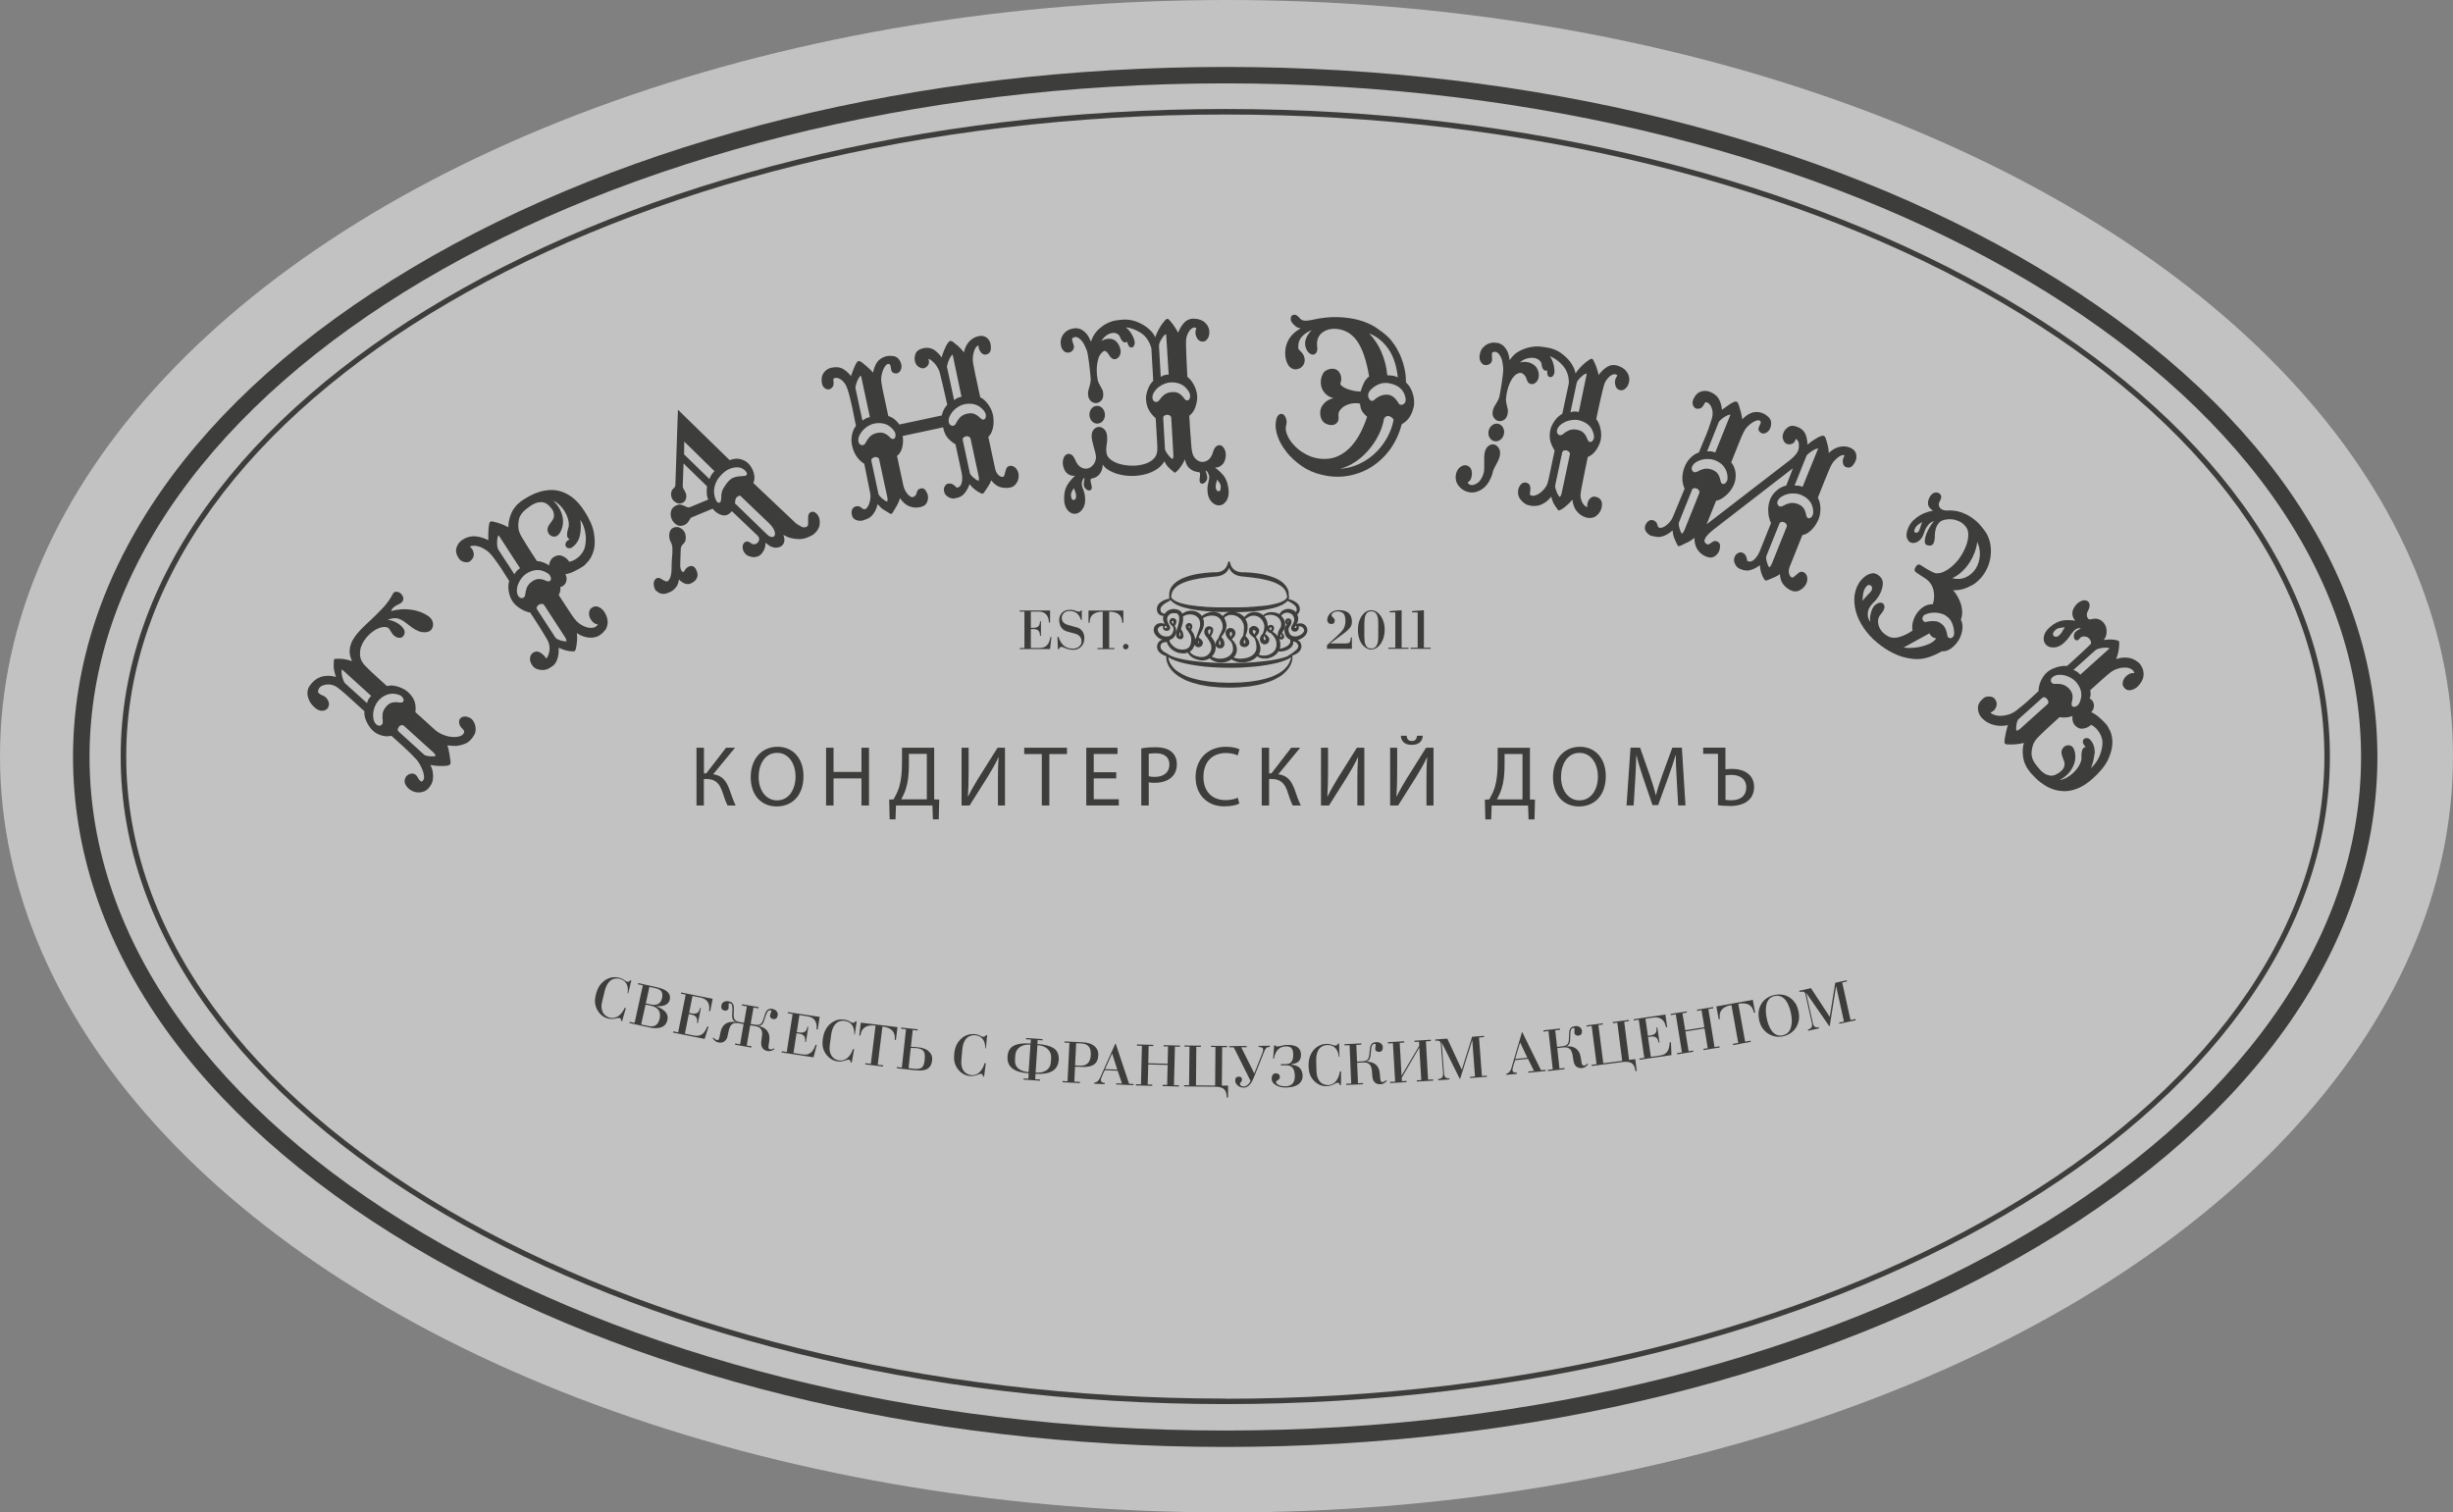 <?xml version="1.0" encoding="UTF-8"?> <svg xmlns="http://www.w3.org/2000/svg" id="_Слой_2" data-name="Слой 2" viewBox="0 0 306.3 188.86"><rect x="0" y="0" width="306.3" height="188.86" fill="#808080" stroke="none"/> <defs> <style> .cls-1 { fill: #fff; opacity: .52; } .cls-1, .cls-2 { stroke-width: 0px; } .cls-2 { fill: #3d3d3b; } </style> </defs> <g id="_обложка" data-name="обложка"> <g> <ellipse class="cls-1" cx="153.15" cy="94.43" rx="153.15" ry="94.43"></ellipse> <g> <path class="cls-2" d="m254.53,33.44c-27.14-16.17-63.2-25.08-101.53-25.08s-74.4,8.91-101.53,25.08C24.16,49.71,9.12,71.4,9.12,94.52s15.04,44.81,42.34,61.08c27.14,16.17,63.2,25.08,101.53,25.08s74.4-8.91,101.53-25.08c27.3-16.27,42.34-37.96,42.34-61.08s-15.04-44.81-42.34-61.08Zm-101.53,145.19c-78.2,0-141.82-37.73-141.82-84.11S74.8,10.41,153,10.41s141.82,37.73,141.82,84.11-63.62,84.11-141.82,84.11Z"></path> <path class="cls-2" d="m153,13.61C76.94,13.61,15.07,49.89,15.07,94.47s61.87,80.86,137.93,80.86,137.93-36.27,137.93-80.86S229.05,13.61,153,13.61Zm0,161.03c-75.68,0-137.24-35.97-137.24-80.18S77.32,14.3,153,14.3s137.24,35.97,137.24,80.18-61.57,80.18-137.24,80.18Z"></path> <path class="cls-2" d="m78.68,122.43c-.08.14-.21.2-.39.15-.09-.02-.22-.09-.38-.22-.16-.12-.37-.21-.6-.27-.48-.12-.93-.09-1.35.09-.43.18-.78.47-1.07.87-.21.3-.37.68-.48,1.13-.12.48-.15.87-.09,1.18.08.44.26.82.54,1.15.29.35.65.57,1.06.67.3.07.6.08.89.01.3-.07.47-.09.52-.08.19.05.26.17.21.37l.14.03.47-1.64-.14-.03c-.19.43-.44.76-.72.98-.36.27-.74.36-1.15.26-.12-.03-.25-.09-.39-.17-.31-.18-.5-.45-.59-.81-.08-.31-.07-.65.03-1.04l.3-1.24c.24-1,.69-1.54,1.34-1.63.17-.02.34-.01.5.02.83.2,1.18.81,1.04,1.82l.07.02.39-1.61-.15-.04Z"></path> <path class="cls-2" d="m82.05,123.28l-2.36-.52-.03.15.61.13-1.03,4.69-.61-.13-.03.15,2.46.54c.54.12,1,.13,1.38.03.49-.14.78-.45.89-.94.03-.13.04-.25.04-.36-.02-.56-.51-1.02-1.48-1.39h0c.39.04.74.02,1.05-.08.38-.13.61-.37.69-.72.17-.76-.35-1.28-1.57-1.54Zm.31,3.93c-.17.77-.63,1.07-1.39.91l-.91-.2.55-2.48.66.14c.93.2,1.29.75,1.1,1.63Zm.31-2.59c-.16.71-.63.98-1.43.8l-.6-.13.45-2.06.72.16c.37.08.62.21.76.39.15.2.18.48.1.84Z"></path> <path class="cls-2" d="m85.01,124.08l.61.12-.94,4.71-.61-.12-.03.15,3.95.79.48-1.53-.14-.03c-.18.43-.38.74-.6.93-.28.22-.63.3-1.05.21l-1.16-.23.49-2.45.36.07c.56.11.78.46.66,1.04l.11.02.38-1.87-.11-.02c-.06.3-.18.51-.34.61-.17.1-.41.12-.72.06l-.3-.06.42-2.11,1.02.2c.42.09.73.28.9.58.18.3.22.66.14,1.09l.15.03.31-1.55-3.93-.79-.03.15Z"></path> <path class="cls-2" d="m96.53,125.99c-.17-.03-.3-.04-.39-.02-.23.03-.4.18-.53.45-.03.05-.12.32-.27.81-.11.33-.23.54-.38.65-.15.11-.4.13-.76.06l-.47-.08.36-2.05.62.11.03-.16-2.06-.36-.03.16.61.11-.36,2.05s-.1-.02-.19-.03c-.08-.01-.14-.02-.19-.03-.23-.04-.4-.09-.52-.14-.25-.11-.38-.35-.39-.7,0-.32.02-.64.03-.97-.01-.36-.13-.6-.35-.72-.09-.04-.22-.08-.39-.11-.19-.03-.37,0-.53.1-.16.1-.26.25-.29.43-.07.37.07.58.39.64.12.02.23,0,.33-.05.1-.05.16-.14.18-.25.01-.06.01-.16,0-.29,0-.13,0-.23.01-.29,0-.04.07-.05.18-.03.08.01.14.06.18.13.09.15.12.4.1.76-.03.46-.04.75-.02.87.04.29.18.48.43.56v.02c-1.09-.14-1.73.33-1.92,1.39-.07.41-.13.66-.18.75-.05.09-.11.13-.2.11-.21-.04-.36-.14-.45-.3l-.12.08c.2.3.44.47.7.52.25.04.45.03.6-.04.25-.11.42-.31.52-.59.02-.06.08-.33.18-.82.07-.33.18-.58.32-.73.2-.22.49-.3.87-.23l.67.12-.44,2.53-.61-.11-.03.15,2.05.36.03-.15-.61-.11.44-2.53.67.12c.22.04.39.1.5.19.23.18.34.46.32.82-.04.33-.08.65-.12.97-.03.38.06.68.27.88.12.12.31.2.55.25.27.05.55-.04.84-.25l-.08-.11c-.13.13-.31.17-.52.13-.13-.02-.18-.17-.14-.45.03-.19.05-.38.08-.57.03-.22.04-.41.02-.57-.08-.69-.52-1.13-1.33-1.31v-.02c.24,0,.43-.13.57-.39.05-.1.15-.37.29-.82.11-.35.22-.57.36-.68.07-.06.15-.08.25-.06.09.01.12.04.12.08-.01.06-.04.15-.09.28-.05.12-.07.21-.09.28-.02.11,0,.21.08.3.08.08.17.14.29.16.33.06.53-.1.59-.46.03-.19-.01-.36-.13-.51-.12-.15-.28-.24-.47-.27Z"></path> <path class="cls-2" d="m98.35,126.52l.62.1-.73,4.75-.62-.1-.02.15,3.98.61.41-1.55-.14-.02c-.16.44-.34.76-.56.95-.27.24-.61.33-1.04.26l-1.17-.18.38-2.47.36.06c.56.09.8.42.71,1.01l.11.02.29-1.89-.11-.02c-.05.31-.15.52-.32.63-.16.11-.4.14-.71.1l-.3-.05.33-2.13,1.02.16c.43.06.74.24.93.54.19.29.25.65.19,1.08l.15.02.24-1.57-3.96-.6-.02.15Z"></path> <path class="cls-2" d="m106.46,127.71c-.09-.01-.22-.07-.4-.18-.18-.11-.38-.17-.62-.21-.49-.07-.93,0-1.34.23-.41.22-.73.54-.98.97-.18.32-.3.71-.37,1.17-.07.48-.06.88.03,1.19.12.43.34.79.65,1.09.32.31.7.5,1.13.56.31.04.6.02.89-.08.29-.1.46-.14.51-.13.2.03.28.14.25.35l.14.02.3-1.68-.14-.02c-.15.45-.36.8-.62,1.05-.33.31-.7.43-1.12.38-.12-.02-.26-.06-.41-.13-.32-.15-.54-.4-.67-.75-.11-.3-.13-.64-.08-1.03l.17-1.26c.14-1.02.53-1.6,1.17-1.75.17-.04.34-.05.5-.03.84.12,1.25.68,1.22,1.7h.07s.23-1.63.23-1.63l-.15-.02c-.07.15-.19.22-.37.19Z"></path> <path class="cls-2" d="m107.49,127.69l-.2,1.6.15.02c.12-.97.75-1.38,1.89-1.24l-.59,4.77-.68-.08-.02.15,2.22.27.02-.15-.68-.08.59-4.77c1.14.14,1.64.69,1.53,1.66l.15.02.2-1.6-4.58-.56Z"></path> <path class="cls-2" d="m115.89,131.19c-.31-.22-.75-.37-1.3-.42-.32-.04-.6-.05-.85-.05l.23-2.11.61.07.02-.15-2.07-.22-.02.15.62.07-.52,4.78-.62-.07-.02.15,2.27.25c.63.07,1.1.03,1.42-.1.42-.18.67-.56.73-1.14.06-.51-.12-.9-.52-1.19Zm-.42,1.1c-.05.47-.14.78-.29.94-.17.21-.48.28-.93.24l-.8-.09.27-2.52c.25-.01.5,0,.74.02.45.05.75.19.89.42.13.2.16.53.11.98Z"></path> <path class="cls-2" d="m122.76,129.47c-.09,0-.23-.06-.41-.16-.18-.1-.39-.16-.63-.18-.49-.04-.93.05-1.33.29-.39.24-.7.58-.93,1.02-.17.33-.27.73-.31,1.19-.04.49-.02.88.09,1.18.14.42.38.77.7,1.05.34.3.72.46,1.15.5.31.03.6-.01.89-.12.28-.11.45-.16.5-.15.2.02.28.13.26.34h.14s.22-1.68.22-1.68h-.15c-.13.44-.32.8-.57,1.07-.31.33-.68.47-1.1.43-.12,0-.26-.05-.41-.11-.33-.13-.56-.37-.7-.71-.12-.29-.16-.64-.13-1.03l.11-1.27c.09-1.03.45-1.63,1.09-1.81.17-.05.34-.07.5-.05.85.07,1.28.62,1.3,1.64h.07s.15-1.65.15-1.65h-.15c-.06.14-.18.21-.36.2Z"></path> <path class="cls-2" d="m131.57,130.9c-.44-.3-1.11-.47-2.03-.54l.03-.49.62.04v-.15s-2.07-.14-2.07-.14v.15s.6.04.6.04l-.03.49c-.91-.06-1.6.03-2.07.26-.5.25-.77.7-.81,1.36-.09,1.28.79,1.98,2.64,2.11l-.04.67-.61-.04v.15s2.07.14,2.07.14v-.15s-.61-.04-.61-.04l.04-.67c1.85.11,2.82-.47,2.9-1.74.04-.66-.16-1.14-.63-1.46Zm-3.12,2.98c-.51-.04-.92-.17-1.23-.4-.35-.27-.51-.65-.48-1.14l.03-.51c.04-.61.35-1.04.94-1.27.25-.1.57-.14.96-.11l-.23,3.43Zm2.76-1.25c-.03.49-.24.84-.63,1.07-.33.19-.76.27-1.27.24l.23-3.43c.39.03.7.1.94.24.55.32.81.78.77,1.38l-.03.51Z"></path> <path class="cls-2" d="m137.14,131.8c.03-.54-.16-.95-.57-1.24-.34-.25-.8-.38-1.36-.41l-2.29-.11v.15s.62.03.62.03l-.24,4.8-.62-.03v.15s2.17.11,2.17.11v-.15s-.7-.04-.7-.04l.09-1.87c.68.03,1.1.05,1.27.04.48-.02.85-.13,1.11-.32.32-.23.5-.6.52-1.11Zm-2.32,1.27l-.58-.03.14-2.78.58.03c.48.02.82.16,1.01.41.18.23.26.59.23,1.08-.05.9-.51,1.33-1.38,1.29Z"></path> <path class="cls-2" d="m139.32,130.32h-.05l-1.95,4.35c-.06.13-.15.24-.27.35-.14.11-.28.16-.41.16v.15s1.31.05,1.31.05v-.15c-.12,0-.23-.03-.33-.09-.11-.07-.17-.16-.16-.28,0-.12.08-.33.21-.64.09-.19.18-.38.28-.58l1.61.06.54,1.6-.72-.03v.15s2.15.09,2.15.09v-.15s-.54-.02-.54-.02l-1.68-5.03Zm-1.33,3.18l.88-1.96.64,2.02-1.53-.06Z"></path> <polygon class="cls-2" points="145.29 130.66 145.85 130.67 145.8 132.83 143.38 132.77 143.43 130.61 144 130.63 144 130.47 141.97 130.42 141.97 130.58 142.59 130.59 142.47 135.4 141.85 135.38 141.84 135.54 143.88 135.59 143.88 135.43 143.31 135.42 143.38 132.92 145.8 132.98 145.74 135.48 145.18 135.46 145.17 135.62 147.21 135.67 147.22 135.52 146.59 135.5 146.71 130.69 147.34 130.71 147.34 130.56 145.3 130.51 145.29 130.66"></polygon> <path class="cls-2" d="m152.63,130.76h.6s0-.15,0-.15l-2.01-.02v.15s.55,0,.55,0l-.04,4.81-2.39-.02.04-4.81h.57s0-.15,0-.15l-2.04-.02v.15s.62,0,.62,0l-.05,4.81h-.62s0,.15,0,.15l3.83.04c.52,0,.9.1,1.12.28.25.2.37.56.37,1.07h.16s.01-1.49.01-1.49h-.78s.04-4.81.04-4.81Z"></path> <path class="cls-2" d="m157.17,130.59v.15c.37,0,.55.1.55.32,0,.13-.03.29-.11.47l-.99,2.51-1.63-3.27h.68s0-.16,0-.16l-2.17.02v.15s.56,0,.56,0l2.1,4.21c-.25.45-.54.68-.87.68-.14,0-.25-.03-.34-.11-.09-.07-.13-.14-.13-.19,0-.07.04-.16.13-.25.09-.1.14-.19.13-.29,0-.26-.12-.39-.36-.39-.33,0-.49.16-.48.48,0,.26.12.48.35.66.22.16.46.24.73.23.49,0,.89-.41,1.22-1.21l1.34-3.34c.08-.19.16-.33.25-.41.09-.08.23-.11.43-.12v-.15s-1.4.02-1.4.02Z"></path> <path class="cls-2" d="m161.23,132.91v-.02c.4-.05.69-.15.88-.31.23-.19.34-.48.34-.85,0-.49-.19-.83-.53-1.03-.28-.15-.68-.23-1.2-.22-.17,0-.3.01-.39.03-.03,0-.16.04-.41.1-.16.04-.3.06-.41.06-.16,0-.26-.05-.3-.15h-.11s-.13,1.67-.13,1.67h.11c.07-.46.22-.82.46-1.08.26-.3.61-.45,1.05-.45.34,0,.57.09.71.27.12.16.18.41.18.76.01.79-.28,1.18-.89,1.19h-.65s0,.15,0,.15c.04,0,.12,0,.24,0,.11,0,.19,0,.24,0,.23,0,.42.01.55.04.46.11.7.54.71,1.3.01.84-.38,1.26-1.17,1.28-.52,0-.89-.11-1.1-.36-.06-.07-.08-.13-.08-.18,0-.06.04-.12.12-.16.13-.07.21-.13.24-.15.08-.09.12-.2.12-.35,0-.13-.05-.23-.15-.31-.1-.08-.22-.12-.35-.12-.17,0-.31.07-.39.2-.09.13-.13.28-.13.46,0,.37.21.66.62.87.33.17.7.26,1.11.25,1.11-.02,1.79-.33,2.04-.94.07-.17.1-.33.1-.5-.02-.87-.49-1.34-1.41-1.41Z"></path> <path class="cls-2" d="m166.88,134.94c-.27.36-.62.54-1.04.56-.12,0-.26-.02-.42-.06-.34-.09-.6-.3-.78-.63-.15-.28-.24-.61-.25-1.01l-.04-1.28c-.03-1.03.26-1.67.87-1.92.16-.07.33-.1.49-.11.85-.02,1.35.47,1.48,1.48h.07s-.05-1.66-.05-1.66h-.15c-.04.16-.15.25-.34.25-.09,0-.23-.03-.42-.11-.19-.07-.41-.11-.65-.1-.49.01-.92.16-1.28.44-.36.28-.63.66-.8,1.12-.12.35-.18.75-.17,1.22.02.49.09.88.22,1.17.19.4.46.72.82.97.37.26.77.38,1.2.36.31,0,.6-.08.87-.22.27-.14.43-.21.48-.21.2,0,.3.1.3.3h.15s.02-1.71.02-1.71h-.15c-.07.47-.22.85-.44,1.14Z"></path> <path class="cls-2" d="m172.59,135.11c-.09,0-.15-.04-.19-.14-.02-.12-.04-.2-.05-.27-.01-.19-.03-.38-.05-.57-.02-.22-.05-.41-.1-.56-.22-.66-.75-.99-1.58-1v-.02c.25-.04.42-.26.5-.63.04-.34.08-.68.11-1.02.05-.36.18-.55.38-.55.11,0,.17.01.17.05,0,.06,0,.16-.03.29-.02.13-.03.23-.03.29,0,.11.05.2.15.27.1.07.2.1.32.1.33-.01.49-.21.48-.58,0-.19-.09-.35-.24-.47-.15-.12-.33-.17-.52-.17-.17,0-.3.03-.39.06-.22.08-.36.26-.43.55-.02.07-.05.35-.1.85-.03.34-.1.58-.22.72-.12.13-.37.21-.74.23l-.58.02-.09-2.08.62-.03v-.16s-2.09.09-2.09.09v.16s.63-.03.63-.03l.2,4.79-.62.03v.15s2.09-.09,2.09-.09v-.15s-.62.03-.62.03l-.11-2.56.79-.04c.39-.02.67.1.85.34.11.16.18.41.21.76.04.5.06.79.08.85.06.3.2.52.42.65.15.09.35.13.59.12.27-.01.53-.15.77-.42l-.11-.09c-.11.15-.27.23-.48.24Z"></path> <polygon class="cls-2" points="178.32 134.82 178.05 130.03 178.67 129.99 178.66 129.83 176.62 129.95 176.63 130.11 177.19 130.08 177.22 130.58 175.01 134.32 174.78 130.22 175.34 130.18 175.33 130.02 173.3 130.14 173.31 130.3 173.93 130.26 174.21 135.06 173.58 135.09 173.59 135.24 175.63 135.13 175.62 134.97 175.05 135.01 175.03 134.58 177.23 130.8 177.47 134.87 176.91 134.9 176.92 135.05 178.96 134.94 178.95 134.78 178.32 134.82"></polygon> <path class="cls-2" d="m185.04,134.34l-.36-4.79.62-.05v-.15s-1.48.11-1.48.11l-1.29,4.12-1.81-3.89-1.5.11v.15c.22-.02.38,0,.47.03.13.05.21.17.22.36l.28,3.72c.03.42-.17.65-.61.68v.15s1.4-.1,1.4-.1v-.15c-.24.02-.4-.02-.5-.12-.1-.09-.15-.26-.17-.48l-.29-3.87,2.25,4.53h.06s1.51-4.83,1.51-4.83l.34,4.54-.61.05v.15s2.09-.15,2.09-.15v-.15s-.63.05-.63.05Z"></path> <path class="cls-2" d="m192.43,133.66l-2.34-4.76h-.05s-1.35,4.58-1.35,4.58c-.04.13-.12.26-.23.38-.12.13-.25.2-.38.21l.02.15,1.31-.13v-.15c-.14.01-.25,0-.35-.04-.12-.05-.19-.13-.2-.25-.01-.12.03-.34.13-.66.06-.2.13-.4.2-.61l1.61-.16.75,1.51-.72.07v.15s2.16-.21,2.16-.21v-.15s-.56.05-.56.05Zm-3.23-1.43l.61-2.06.91,1.91-1.52.15Z"></path> <path class="cls-2" d="m197.75,133.05c-.09,0-.15-.03-.2-.13-.03-.11-.06-.2-.07-.26-.02-.19-.05-.38-.09-.57-.03-.22-.08-.4-.14-.55-.27-.64-.82-.94-1.65-.88v-.02c.25-.06.4-.28.45-.66.02-.34.03-.69.04-1.03.03-.36.14-.56.34-.58.11-.01.17,0,.17.04,0,.06,0,.16,0,.29-.01.13-.02.23,0,.29.01.11.07.2.17.26.1.06.21.09.32.07.33-.04.48-.24.44-.61-.02-.19-.11-.34-.27-.45-.16-.11-.34-.15-.53-.13-.16.02-.29.05-.39.09-.21.09-.35.29-.39.58-.01.07-.02.35-.04.85,0,.34-.06.59-.18.73-.11.14-.35.24-.72.28l-.58.07-.23-2.07.61-.07-.02-.16-2.07.23.02.16.62-.07.53,4.77-.62.07.02.15,2.07-.23-.02-.15-.61.07-.28-2.55.79-.09c.39-.04.68.05.87.29.12.15.21.4.27.74.07.5.12.78.14.84.08.3.24.51.46.62.16.08.36.11.6.08.27-.03.52-.19.74-.48l-.11-.08c-.1.16-.25.25-.46.27Z"></path> <path class="cls-2" d="m203.42,132.36l-.61-4.77.59-.08-.02-.15-2,.26.02.15.55-.07.61,4.77-2.36.3-.61-4.77.56-.07-.02-.15-2.02.26.02.15.62-.08.61,4.77-.62.08.02.15,3.8-.49c.52-.07.9-.03,1.15.12.28.17.45.5.51,1.01l.16-.02-.19-1.48-.77.1Z"></path> <path class="cls-2" d="m208.49,130.18c-.02.47-.11.83-.26,1.07-.19.31-.49.49-.92.55l-1.17.17-.36-2.48.36-.05c.56-.08.89.17.97.76h.11s-.27-1.91-.27-1.91l-.11.02c.04.31,0,.54-.12.69-.12.15-.34.25-.65.3l-.3.04-.31-2.13,1.02-.15c.43-.06.78.02,1.05.24.27.22.43.55.5.98l.15-.02-.23-1.57-3.96.58.02.15.62-.09.69,4.76-.62.09.02.15,3.99-.58-.06-1.6-.14.02Z"></path> <polygon class="cls-2" points="214.09 130.75 213.32 126 213.94 125.9 213.91 125.75 211.9 126.08 211.92 126.23 212.47 126.14 212.82 128.27 210.43 128.65 210.08 126.53 210.64 126.44 210.62 126.29 208.61 126.61 208.63 126.76 209.25 126.66 210.02 131.41 209.4 131.51 209.43 131.66 211.44 131.33 211.41 131.18 210.85 131.27 210.45 128.8 212.84 128.42 213.24 130.89 212.69 130.97 212.71 131.12 214.73 130.8 214.7 130.65 214.09 130.75"></polygon> <path class="cls-2" d="m214.32,125.68l.29,1.59.15-.03c-.17-.96.31-1.54,1.44-1.74l.85,4.73-.67.12.03.15,2.2-.4-.03-.15-.67.12-.85-4.73c1.13-.2,1.78.17,1.95,1.13l.15-.03-.29-1.59-4.54.82Z"></path> <path class="cls-2" d="m224.16,125.25c-.29-.44-.67-.74-1.12-.92-.44-.16-.93-.2-1.45-.09-.5.1-.92.31-1.26.62-.35.33-.58.74-.69,1.23-.08.36-.08.77.01,1.23.09.44.24.81.45,1.1.29.4.66.69,1.11.87.45.18.92.22,1.41.12.5-.1.93-.32,1.28-.65.35-.33.58-.75.69-1.24.08-.35.08-.75-.01-1.19-.09-.44-.22-.8-.42-1.09Zm-.44,2.57c-.07.62-.29,1.05-.66,1.27-.16.1-.32.16-.47.19-.57.11-1.03-.09-1.4-.62-.26-.38-.46-.89-.59-1.54-.13-.65-.14-1.2-.04-1.65.14-.62.49-.99,1.05-1.1.57-.11,1.04.09,1.41.6.27.38.47.89.61,1.54.1.52.13.95.09,1.3Z"></path> <path class="cls-2" d="m231.07,127.37l-1.04-4.69.6-.13-.03-.15-1.44.32-.68,4.26-2.35-3.59-1.46.33.03.15c.21-.05.37-.06.47-.04.14.03.23.14.27.33l.81,3.64c.09.41-.08.66-.5.76l.03.15,1.36-.3-.03-.15c-.22.05-.39.04-.5-.05-.11-.08-.19-.23-.24-.45l-.84-3.79,2.88,4.16h.06s.8-5.01.8-5.01l.98,4.44-.6.13.03.15,2.04-.45-.03-.15-.6.13Z"></path> <path class="cls-2" d="m86.97,93.37v7.21h.92v-3.31h.3c1.22,0,1.68.65,2.01,1.61.19.57.4,1.21.65,1.7h1.01c-.32-.64-.52-1.31-.79-2.04-.37-.97-.83-1.7-2.02-1.86l2.73-3.31h-1.12l-2.47,3.2h-.29v-3.2h-.92Z"></path> <path class="cls-2" d="m100.33,96.9c0-2.14-1.27-3.65-3.24-3.65s-3.35,1.5-3.35,3.79,1.34,3.66,3.24,3.66,3.35-1.32,3.35-3.8Zm-5.6.12c0-1.58.77-3.01,2.31-3.01s2.3,1.5,2.3,2.93c0,1.64-.83,3-2.31,3s-2.3-1.38-2.3-2.92Z"></path> <polygon class="cls-2" points="103.15 93.37 103.15 100.58 104.08 100.58 104.08 97.2 107.57 97.2 107.57 100.58 108.51 100.58 108.51 93.37 107.57 93.37 107.57 96.39 104.08 96.39 104.08 93.37 103.15 93.37"></polygon> <path class="cls-2" d="m116.66,93.37h-4.03v1.83c0,1.24-.1,2.2-.34,3.04-.17.57-.44,1.09-.71,1.58l-.55.02.06,2.47h.73l.06-1.73h4.55l.06,1.73h.73l.06-2.47-.63-.02v-6.45Zm-.93,6.44h-3.19c.21-.39.44-.87.59-1.37.26-.81.36-1.79.36-2.94v-1.36h2.24v5.67Z"></path> <path class="cls-2" d="m122.22,97.08c-.52.86-.97,1.64-1.34,2.39h-.02c.06-.97.09-1.92.09-3.06v-3.04h-.88v7.21h1l2.26-3.58c.49-.8.98-1.64,1.34-2.43h.03c-.08.92-.09,1.78-.09,2.94v3.07h.88v-7.21h-.93l-2.33,3.71Z"></path> <polygon class="cls-2" points="131.03 100.58 131.03 94.16 133.23 94.16 133.23 93.37 127.89 93.37 127.89 94.16 130.09 94.16 130.09 100.58 131.03 100.58"></polygon> <polygon class="cls-2" points="139.54 94.15 139.54 93.37 135.64 93.37 135.64 100.58 139.7 100.58 139.7 99.8 136.57 99.8 136.57 97.2 139.38 97.2 139.38 96.43 136.57 96.43 136.57 94.15 139.54 94.15"></polygon> <path class="cls-2" d="m143.44,100.58v-2.89c.21.05.47.06.75.06.91,0,1.71-.27,2.2-.79.36-.37.56-.89.56-1.54s-.24-1.17-.63-1.51c-.43-.39-1.1-.6-2.02-.6-.75,0-1.34.06-1.79.14v7.13h.93Zm0-6.45c.16-.04.47-.07.88-.07,1.03,0,1.7.46,1.7,1.41s-.68,1.54-1.81,1.54c-.31,0-.57-.02-.77-.08v-2.8Z"></path> <path class="cls-2" d="m153.09,94.03c.6,0,1.1.13,1.46.3l.22-.76c-.25-.13-.81-.32-1.71-.32-2.24,0-3.77,1.53-3.77,3.79s1.53,3.65,3.56,3.65c.88,0,1.56-.17,1.9-.34l-.19-.74c-.37.18-.95.3-1.52.3-1.75,0-2.77-1.13-2.77-2.9,0-1.89,1.12-2.98,2.81-2.98Z"></path> <path class="cls-2" d="m160.77,98.88c.19.57.4,1.21.65,1.7h1.01c-.32-.64-.52-1.31-.79-2.04-.37-.97-.83-1.7-2.02-1.86l2.73-3.31h-1.12l-2.47,3.2h-.29v-3.2h-.92v7.21h.92v-3.31h.3c1.22,0,1.68.65,2.01,1.61Z"></path> <path class="cls-2" d="m169.48,100.58h.88v-7.21h-.93l-2.33,3.71c-.52.86-.97,1.64-1.34,2.39h-.02c.06-.97.09-1.92.09-3.06v-3.04h-.88v7.21h1l2.26-3.58c.49-.8.98-1.64,1.34-2.43h.03c-.07.92-.09,1.78-.09,2.94v3.07Z"></path> <path class="cls-2" d="m175.73,97.08c-.52.86-.97,1.64-1.34,2.39h-.02c.06-.97.09-1.92.09-3.06v-3.04h-.88v7.21h1l2.26-3.58c.49-.8.98-1.64,1.34-2.43h.03c-.08.92-.09,1.78-.09,2.94v3.07h.88v-7.21h-.93l-2.33,3.71Z"></path> <path class="cls-2" d="m176.27,93.01c.91,0,1.34-.44,1.39-1.14h-.72c-.04.35-.16.66-.65.66s-.61-.33-.65-.66h-.72c.05.71.47,1.14,1.35,1.14Z"></path> <path class="cls-2" d="m190.88,102.32h.73l.06-2.47-.63-.02v-6.45h-4.03v1.83c0,1.24-.1,2.2-.34,3.04-.17.57-.44,1.09-.71,1.58l-.55.02.06,2.47h.73l.06-1.73h4.55l.06,1.73Zm-.77-2.5h-3.19c.21-.39.44-.87.59-1.37.26-.81.36-1.79.36-2.94v-1.36h2.24v5.67Z"></path> <path class="cls-2" d="m197.27,93.25c-1.93,0-3.35,1.5-3.35,3.79s1.34,3.66,3.24,3.66,3.35-1.32,3.35-3.8c0-2.14-1.27-3.65-3.24-3.65Zm-.05,6.69c-1.47,0-2.3-1.38-2.3-2.92s.77-3.01,2.31-3.01,2.3,1.5,2.3,2.93c0,1.64-.83,3-2.31,3Z"></path> <path class="cls-2" d="m203.99,100.58l.19-3.09c.06-1.08.12-2.29.14-3.19h.02c.2.86.49,1.79.83,2.8l1.17,3.43h.71l1.27-3.5c.36-1,.66-1.89.91-2.74h.03c-.01.9.05,2.11.11,3.11l.18,3.17h.91l-.45-7.21h-1.19l-1.28,3.49c-.32.91-.58,1.7-.76,2.43h-.03c-.18-.75-.43-1.54-.73-2.43l-1.23-3.49h-1.19l-.5,7.21h.89Z"></path> <path class="cls-2" d="m215.96,100.65c.96,0,1.92-.21,2.51-.85.34-.36.56-.87.56-1.54,0-1.57-1.32-2.25-2.71-2.25-.28,0-.65.02-.87.05v-2.7h-2.78v.77h1.85v6.42c.31.04.8.09,1.43.09Zm-.5-3.84c.22-.03.5-.05.75-.05.94,0,1.84.43,1.84,1.55s-.81,1.62-1.85,1.62c-.3,0-.54-.01-.74-.05v-3.06Z"></path> <path class="cls-2" d="m58.64,89.63c-.19-.1-.39-.16-.59-.16-.18,0-.34.05-.47.14-.14.1-.22.24-.25.43-.03.18.02.39.13.61.04.09.11.17.19.25.07.06.14.13.2.21.05.07.09.15.11.23.02.07,0,.16-.07.25-.11.18-.3.3-.56.37-.27.07-.58.09-.93.06-.34-.03-.7-.12-1.07-.27-.37-.15-.71-.35-1-.6l-1.17-1.06c-.25-.22-.49-.44-.73-.66l-.57-.51c.07-.35.05-.75-.05-1.18-.11-.45-.4-.89-.85-1.31-.32-.29-.75-.52-1.27-.69-.51-.16-.97-.19-1.37-.07l-1.23-1.11c-.53-.48-1.03-.95-1.47-1.4-.39-.4-.62-.83-.66-1.28-.04-.46.02-.9.2-1.31.18-.42.44-.81.78-1.17.34-.36.7-.63,1.07-.83.36-.19.7-.28,1.04-.28h0c.3,0,.52.13.65.39.24.45.49.73.76.86.27.13.51.14.7.05.19-.09.31-.27.36-.52.04-.25-.05-.5-.27-.74-.27-.32-.65-.57-1.12-.76-.26-.1-.51-.16-.74-.16h0c.31-.14.63-.22.94-.22.44,0,.96.24,1.53.72.7.59,1.31.93,1.79,1.01.5.08.87.01,1.11-.2.24-.21.34-.5.31-.85-.03-.35-.22-.66-.56-.92-.25-.18-.56-.34-.91-.49-.35-.14-.75-.25-1.18-.31-.43-.07-.89-.09-1.35-.06-.42.03-.83.1-1.23.23.04-.17.11-.3.21-.39.13-.13.27-.23.42-.32.16-.09.31-.16.44-.22.15-.07.27-.17.36-.3.1-.18.12-.37.05-.57-.07-.18-.18-.33-.33-.45-.15-.11-.32-.17-.49-.18h-.03c-.18,0-.32.09-.42.28-.33.63-.74,1.21-1.22,1.72-.49.52-1,1.03-1.51,1.51-.45.4-.88.82-1.28,1.23-.4.41-.72.83-.97,1.25-.25.42-.38.87-.41,1.34-.03.41.08.86.3,1.33-.33-.1-.61-.17-.85-.22-.22-.05-.48-.07-.78-.07-.09,0-.18,0-.26,0-.16,0-.25,0-.3.04-.06.04-.09.14-.09.33-.03.4-.02.75.04,1.06.05.26.13.54.23.84-.39-.11-.75-.15-1.08-.14-.37.01-.71.08-.99.21-.28.12-.52.28-.73.48-.2.19-.38.4-.53.63-.07.11-.13.25-.18.43-.05.19-.07.4-.04.63.03.23.11.49.24.76.13.27.35.54.64.8.28.26.56.39.83.42.28.02.51-.04.68-.19.18-.15.28-.35.29-.61.01-.26-.1-.53-.34-.81-.1-.12-.24-.21-.4-.27-.14-.06-.28-.12-.39-.2-.11-.07-.19-.15-.23-.24-.04-.08-.01-.21.08-.4.09-.18.23-.31.41-.4.2-.09.41-.14.63-.16.22-.02.45,0,.68.07.22.07.41.15.54.25.19.15.37.29.55.43.18.14.38.31.6.51l2.3,2.09c-.05.4.04.82.25,1.27.22.46.47.83.75,1.1.28.28.64.49,1.07.63.42.14.86.16,1.3.06l.73.66c.28.26.57.52.86.78.29.26.56.52.83.79.26.26.49.5.7.73.12.13.25.31.38.54.14.23.26.48.36.73.1.25.17.49.2.72.03.21.02.38-.04.5-.07.13-.18.29-.31.25-.07-.02-.22-.12-.47-.57-.15-.26-.36-.4-.61-.41-.25-.01-.46.06-.64.21-.18.15-.3.36-.34.62-.05.26.06.55.31.85.16.19.36.35.6.47.23.12.49.19.76.2.03,0,.07,0,.1,0,.24,0,.47-.05.69-.14.26-.11.49-.31.68-.59.19-.24.31-.5.36-.78.05-.26.06-.53.04-.78-.02-.26-.07-.5-.15-.72-.06-.15-.11-.29-.17-.42.34.07.7.12,1.09.13.47.02.8,0,1.01-.04.19-.04.31-.09.36-.17.05-.08.07-.18.05-.3-.03-.29-.08-.64-.15-1.06-.06-.35-.14-.69-.24-1.01.22.04.45.06.7.07.31.02.58,0,.83-.06.42-.1.75-.22,1-.38.24-.16.49-.42.72-.77.27-.39.34-.82.23-1.3-.11-.47-.35-.82-.71-1.03Zm-8.82,1.09c.08-.09.19-.15.32-.17.03,0,.06,0,.09,0,.08,0,.16.03.22.09l3.69,3.34c.25.26.25.36.25.39,0,0,0,.01-.02.02-.16.06-.41.08-.75.04-.42-.04-.6-.13-.67-.2l-3.15-2.86c-.11-.1-.15-.2-.13-.31.03-.12.08-.23.17-.32Zm-2.03-.67c.02.14,0,.25-.04.34-.05.09-.11.15-.2.19-.09.04-.2.05-.3.02-.11-.02-.2-.08-.29-.17-.17-.17-.28-.4-.33-.66-.05-.27-.06-.55-.02-.82.04-.28.12-.55.23-.81.12-.26.25-.47.4-.64.33-.37.7-.62,1.11-.77.21-.07.43-.11.66-.11.21,0,.44.03.67.1.23.06.4.15.52.28.12.13.18.26.2.38.01.12-.02.21-.11.28-.09.07-.24.09-.45.06-.34-.06-.65-.05-.91.02-.27.07-.53.26-.77.56-.23.28-.36.58-.39.89-.03.3-.02.59.03.86Zm-5.11-6.39s.02-.04.02-.05c0,0,.03.01.08.05l3.56,3.23c-.13.15-.24.29-.32.42-.08.12-.14.29-.19.49l-2.69-2.43c-.12-.11-.22-.28-.3-.51-.08-.24-.14-.47-.17-.69-.03-.22-.03-.39,0-.51Z"></path> <path class="cls-2" d="m75.55,78.73c.17-.26.27-.53.31-.8.04-.27.01-.55-.07-.82-.08-.27-.2-.52-.35-.74-.21-.29-.46-.49-.75-.6-.3-.11-.59-.05-.87.18-.14.12-.23.29-.26.51-.03.21,0,.43.09.65.09.22.23.42.41.59.16.15.36.24.6.27-.12.19-.27.32-.46.37-.23.07-.48.08-.75.03-.27-.05-.54-.16-.79-.3-.26-.15-.47-.31-.64-.48-.16-.15-.35-.41-.59-.75-.24-.35-.47-.7-.71-1.07l-.95-1.46c.06-.13.12-.28.17-.45.05-.17.06-.36.03-.57.2-.04.36-.12.48-.25.14-.14.23-.31.27-.49.04-.18.04-.36,0-.54-.03-.12-.07-.22-.13-.31.34-.05.7-.16,1.07-.34.43-.21.8-.41,1.12-.62.19-.12.42-.35.72-.71.29-.35.51-.82.66-1.4.14-.58.14-1.28,0-2.09-.14-.81-.54-1.73-1.2-2.74-.44-.68-.9-1.21-1.38-1.6-.48-.38-.97-.65-1.46-.81-.49-.16-.97-.23-1.44-.2-.46.02-.91.1-1.33.23-.42.13-.81.29-1.16.48-.35.19-.65.37-.9.53-.69.47-1.18,1.04-1.45,1.68-.25.59-.37,1.17-.36,1.73-.29-.16-.57-.29-.84-.39-.3-.12-.68-.23-1.11-.33-.06-.02-.14-.02-.23,0-.08.02-.18.08-.21.28-.03.12-.05.26-.07.45-.02.18-.03.38-.04.59-.01.21-.01.43-.01.64,0,.14,0,.27.01.38-.56-.29-1.11-.45-1.62-.49-.56-.04-1.1.1-1.6.42-.36.23-.61.56-.75.98-.14.43-.04.89.31,1.39.13.2.35.34.63.41.29.07.53.05.7-.06.09-.06.19-.15.29-.27.11-.13.18-.28.21-.46.03-.17,0-.37-.07-.57-.06-.18-.21-.38-.42-.57.11-.05.26-.08.43-.09.23-.02.49.02.76.11.28.09.57.24.86.44.29.21.57.48.82.8.37.48.72.97,1.05,1.47.31.48.64,1,1,1.57-.11.39-.13.81-.06,1.25.07.45.2.84.38,1.14.13.24.3.45.5.63.2.18.4.33.62.46.21.13.43.24.64.32.2.08.38.12.54.14l.59.9c.22.34.43.67.64,1,.21.33.39.64.56.91.17.28.29.48.36.62.24.42.32.86.26,1.32-.05.41-.19.74-.39,1.01-.17-.28-.41-.53-.71-.72-.35-.23-.7-.21-1.03.05-.19.17-.29.4-.3.67-.02.27.09.56.31.87.11.16.25.29.44.38.18.08.37.14.57.16.08,0,.16.01.24.01.11,0,.23,0,.34-.03.19-.03.35-.09.48-.18.08-.05.2-.12.34-.21.16-.09.31-.23.44-.42.13-.19.25-.45.33-.78.08-.3.11-.69.09-1.16.66.31,1.25.46,1.75.46h.02c.14,0,.21-.01.26-.06.02-.02.05-.07.1-.21.06-.24.12-.56.16-.98.03-.35.03-.7-.02-1.04.13.09.28.18.44.26.24.12.49.2.74.26.26.06.52.07.79.05.27-.03.52-.1.75-.22.35-.2.62-.44.78-.7Zm-10.6-7.78c-.3.18-.54.43-.72.76l-1.99-3.06c-.09-.14-.14-.33-.16-.57-.02-.25-.01-.49.01-.71.02-.22.07-.38.13-.49.02-.03.03-.04.03-.04,0,0,.03.02.06.07l2.63,4.05Zm4.21-6.36c-.06.18-.15.36-.28.52-.13.17-.26.34-.37.52-.14.25-.18.48-.12.71.06.22.17.4.34.51.16.12.35.17.57.15.22-.02.42-.17.59-.43.41-.66.52-1.41.31-2.22-.17-.67-.55-1.29-1.12-1.84.29.14.54.31.76.52.33.31.59.66.78,1.02.19.37.32.72.37,1.06.06.33.05.6-.02.8-.11.32-.17.63-.16.92,0,.18.07.4.33.5-.07.04-.12.07-.17.1-.1.07-.2.15-.28.26-.07.11-.1.23-.09.36.02.14.07.24.17.31.09.07.2.1.34.1h0c.14,0,.29-.07.45-.21.46-.35.76-.87.88-1.54.1-.56.11-1.16.02-1.8.18.26.32.53.41.79.12.35.21.7.25,1.02.04.33.05.63.02.9-.02.27-.06.5-.1.67-.09.41-.33.8-.7,1.17-.36.35-.78.59-1.26.69-.14-.24-.36-.45-.66-.63-.33-.19-.66-.23-.94-.12-.08.03-.17.07-.26.11-.1.05-.19.13-.29.22-.09.1-.18.23-.25.39-.06.13-.1.29-.12.48-.21-.15-.44-.27-.68-.36-.28-.11-.56-.17-.84-.19l-.62-.95c-.23-.35-.45-.7-.66-1.04-.21-.33-.4-.66-.58-.95-.17-.29-.29-.53-.35-.72-.13-.38-.15-.85-.06-1.41.09-.55.43-1.04,1-1.46.07-.05.21-.15.41-.31.2-.15.43-.28.69-.38.26-.1.55-.14.85-.12.29.02.59.18.87.47.29.3.47.56.53.79.06.23.07.43.02.61Zm-4.43,8.28c.11-.26.25-.5.43-.72.18-.22.36-.39.55-.51.41-.27.84-.42,1.27-.46.05,0,.11,0,.16,0,.37,0,.75.11,1.13.33.2.11.35.25.43.4.08.15.11.29.09.42-.02.12-.07.2-.18.24-.1.05-.26.03-.45-.06-.31-.14-.6-.21-.89-.21h0c-.28,0-.58.12-.88.34-.29.21-.49.47-.61.75-.11.28-.17.57-.19.84-.01.14-.06.24-.12.32-.07.07-.15.12-.24.13-.1.02-.2,0-.3-.05-.1-.05-.17-.13-.23-.24-.12-.21-.17-.46-.16-.73.02-.28.08-.55.19-.8Zm2.3,2.92c.06-.11.15-.21.26-.28.11-.07.22-.1.34-.1h.04c.12,0,.22.06.28.15l2.66,4.09c.14.29.13.37.13.38,0,.02,0,.04-.08.05-.17.02-.41-.02-.73-.13-.31-.1-.5-.22-.58-.34l-2.27-3.49c-.08-.13-.1-.23-.05-.33Z"></path> <path class="cls-2" d="m101.65,63.93c-.19-.07-.37-.03-.53.1-.15.13-.22.35-.21.67,0,.23,0,.46,0,.7,0,.21-.08.34-.24.4-.2.08-.39.07-.59-.03-.21-.11-.44-.25-.66-.39l-5.36-5.07c.14-.26.18-.59.12-.98-.07-.42-.24-.82-.5-1.18-.28-.39-.65-.65-1.12-.79-.45-.14-.94-.1-1.45.1l-6.46-6.3-.32,9.46c-.02.11-.05.18-.09.23-.05.05-.1.1-.15.15-.06.05-.12.13-.19.23-.06.11-.1.27-.11.5.02.33.12.6.32.79.19.19.4.31.61.34.22.04.43-.01.63-.14.2-.13.31-.36.35-.68,0-.19-.03-.36-.08-.48-.05-.12-.1-.23-.16-.33-.06-.09-.11-.17-.15-.26-.04-.07-.06-.17-.06-.29l.1-2.81,2.93,2.85c-.03.32-.04.6-.03.84,0,.24.07.52.17.83l-2.25.93c-.12.05-.23.06-.34.02-.12-.04-.24-.1-.37-.16-.14-.07-.29-.13-.44-.16-.16-.04-.34-.01-.53.07-.38.16-.61.4-.7.74-.08.32-.06.65.07.96.13.31.34.55.61.73.29.18.61.2.99.04.18-.1.31-.19.39-.29.08-.09.14-.19.2-.28.05-.09.09-.17.14-.24.03-.06.1-.11.19-.15l2.6-1.08c.35.43.76.71,1.19.81.44.11.85-.06,1.21-.5l3.21,3.05c.14.15.21.29.2.44,0,.16-.06.3-.17.42-.1.12-.23.19-.39.22-.16.03-.33-.03-.5-.16-.25-.18-.46-.23-.64-.14-.17.08-.28.23-.34.43-.05.2-.03.42.06.66.09.24.26.45.52.62.13.07.32.13.57.18.08.02.16.02.25.02.18,0,.37-.04.55-.12.14-.06.27-.16.4-.31.12-.15.23-.31.31-.49.08-.18.14-.37.16-.57.01-.11.01-.21,0-.31.17.13.32.24.46.34.19.14.4.22.61.26.2.04.4.03.61-.03.21-.06.38-.17.5-.32.12-.15.19-.35.2-.61,0-.18-.04-.39-.14-.63.33.2.65.34.95.41.36.09.7.13,1.03.13h0c.32,0,.6-.05.86-.14.25-.09.47-.19.64-.28.1-.04.21-.11.33-.21.12-.09.23-.21.34-.34.11-.13.21-.29.29-.48.08-.19.11-.42.11-.68,0-.34-.08-.62-.23-.84-.15-.22-.32-.36-.5-.43Zm-12.44-5.09c-.14.14-.25.28-.34.4-.09.13-.18.32-.29.57l-3.16-3.07.02-1.6,3.77,3.69Zm2.72,3.32c.09-.12.25-.22.48-.28l3.58,3.42c.37.36.6.68.7.96.09.27.11.47.04.61-.06.12-.16.18-.34.18h0c-.19,0-.39-.11-.62-.32l-4-3.88c.02-.33.07-.57.16-.7Zm-2.71-1.36c.12-.52.36-.97.71-1.36.43-.49.88-.81,1.34-.96.27-.09.52-.13.75-.13.16,0,.31.02.44.06.18.05.35.14.49.27.15.12.24.24.29.35.04.1.04.19-.02.28-.05.08-.19.13-.39.13-.27.02-.49.03-.68.06-.21.03-.39.07-.56.14-.17.07-.33.17-.47.3-.14.13-.29.3-.45.51-.27.37-.44.67-.51.9-.07.23-.11.52-.11.88,0,.34-.09.53-.25.55-.16.03-.31-.11-.43-.4-.22-.53-.27-1.06-.15-1.57Z"></path> <path class="cls-2" d="m81.98,73.79c.13.13.27.23.42.29.14.05.29.08.44.08h.03c.16,0,.31-.04.44-.09.36-.13.63-.27.83-.45.2-.18.35-.37.44-.56.09-.19.15-.38.17-.54,0-.06.01-.11.02-.16.16.16.35.31.57.43.31.17.61.19.89.08.09-.04.18-.09.3-.16.12-.07.23-.17.33-.28.11-.12.18-.27.22-.45.04-.18.02-.39-.06-.62-.17-.5-.43-.73-.79-.68-.34.05-.6.27-.79.64-.04.08-.08.09-.13.1-.05,0-.1-.02-.15-.07-.07-.06-.12-.17-.17-.33-.05-.16-.07-.38-.05-.65l.06-1.75c0-.19.04-.34.1-.43.06-.1.13-.19.21-.26.09-.08.16-.19.23-.32.07-.13.1-.33.09-.59-.02-.33-.13-.61-.33-.82-.2-.21-.42-.34-.66-.38-.24-.04-.47.01-.69.15-.22.14-.35.4-.38.76-.03.35.03.66.17.91.13.23.2.5.22.79.02.31,0,.69-.04,1.12-.04.45-.06.92-.06,1.43,0,.73-.14,1.25-.41,1.53-.1.1-.2.12-.34.07-.16-.05-.31-.14-.47-.25-.32-.23-.61-.22-.82.01-.2.22-.25.53-.15.91.06.24.16.43.28.57Z"></path> <path class="cls-2" d="m127.02,60.21c.17-.38.22-.75.15-1.1-.06-.29-.2-.53-.4-.72-.21-.19-.45-.26-.72-.21-.22.05-.37.2-.44.45-.05.21-.12.44-.2.72-.05.16-.13.19-.19.2-.1.01-.22-.01-.35-.08-.13-.07-.25-.18-.36-.34-.11-.16-.19-.34-.24-.55l-.86-4.03c.19-.19.33-.4.43-.65.1-.25.17-.51.2-.77.03-.26.04-.51.02-.75-.02-.24-.04-.44-.08-.6-.1-.46-.31-.91-.62-1.32-.3-.4-.62-.69-.96-.85l-.63-2.92c-.09-.44-.17-.8-.22-1.11-.06-.31-.09-.54-.08-.68,0-.19,0-.4.05-.62.04-.22.1-.42.17-.59.07-.17.15-.31.26-.42.08-.08.16-.11.24-.11h0c0,.34.11.63.31.86.22.26.5.33.79.2.25-.1.39-.29.42-.56.03-.25.03-.49-.02-.72-.07-.31-.23-.58-.49-.78-.26-.21-.61-.27-1.02-.18-.48.1-.89.35-1.22.74-.29.34-.49.77-.6,1.28-.22-.29-.45-.53-.66-.73-.25-.22-.51-.43-.78-.64-.07-.03-.13-.05-.2-.06h-.02c-.08,0-.18.05-.29.18-.19.25-.36.58-.53,1-.13.32-.23.62-.3.89-.18-.28-.44-.56-.77-.83-.42-.34-.93-.45-1.51-.33-.49.11-.81.32-.95.62-.13.3-.17.6-.13.89.06.36.21.63.46.8.25.17.47.24.67.19.21-.05.4-.18.54-.39.13-.19.15-.45.04-.78.11.03.22.08.33.16.17.13.33.28.48.45.15.18.28.37.39.58.11.21.19.4.23.59.13.51.27,1.1.43,1.79.16.67.32,1.39.49,2.16-.34.36-.57.81-.69,1.34l-5.29,1.13c-.16-.24-.36-.46-.61-.66-.25-.19-.51-.33-.77-.4l-.57-2.65c-.16-.73-.26-1.28-.3-1.61-.04-.25-.03-.52.02-.79.05-.28.13-.54.23-.77.1-.23.21-.41.34-.54.12-.12.23-.17.34-.14.11.02.17.08.2.18.03.12.06.25.07.39.01.15.06.29.13.4.08.12.24.19.47.21h.03c.26,0,.46-.15.6-.44.14-.3.12-.64-.05-1.02-.18-.4-.47-.64-.86-.7-.37-.06-.71-.04-1.01.04-.44.14-.79.38-1.04.72-.22.31-.39.74-.5,1.29-.22-.24-.47-.48-.75-.73-.34-.29-.58-.49-.75-.61-.06-.03-.13-.06-.2-.09-.11-.04-.23.02-.34.17-.1.13-.22.38-.38.78-.13.33-.25.64-.35.92-.26-.34-.56-.63-.92-.85-.41-.26-.91-.32-1.49-.2-.39.08-.71.28-.96.6-.25.32-.34.73-.27,1.23.04.37.19.63.43.77.25.14.47.16.64.05.23-.14.36-.3.39-.47.03-.16.03-.31.01-.45-.02-.12-.03-.23-.02-.32,0-.07.14-.11.21-.12.26-.06.55.04.85.28.31.25.54.62.7,1.1.15.46.27.87.35,1.23.09.36.17.71.24,1.06.07.34.15.7.22,1.08.07.35.15.76.25,1.23-.22.28-.38.61-.47,1-.09.4-.12.81-.06,1.22.09.57.28,1.08.56,1.52.28.43.62.77,1.01.99l.73,3.63c.05.23.06.46.03.69-.03.24-.08.46-.15.67-.07.2-.16.37-.27.5-.11.12-.21.19-.34.19-.1,0-.22-.06-.36-.19-.18-.17-.41-.23-.68-.17-.22.05-.38.18-.47.38-.09.2-.1.44-.04.71.07.33.28.54.61.64.15.05.31.07.45.07.15,0,.3-.03.43-.08.17-.06.33-.12.47-.18.16-.07.33-.18.49-.33.16-.15.31-.36.45-.62.12-.22.23-.52.33-.88.22.29.46.53.71.69.29.19.57.36.82.5.07.06.15.06.23,0,.06-.04.11-.12.18-.24.17-.28.34-.57.5-.85.13-.24.25-.52.34-.84.3.45.64.77,1.01.95.42.2.85.27,1.31.21.52-.07.86-.26,1.02-.58.16-.31.2-.62.13-.93-.04-.21-.14-.41-.28-.62-.16-.23-.37-.31-.68-.22-.16.06-.27.14-.32.24-.04.09-.08.18-.1.27-.02.08-.06.17-.1.27-.04.08-.12.16-.24.22-.14.08-.27.09-.4.02-.15-.07-.29-.19-.42-.35-.13-.16-.24-.33-.33-.53-.09-.19-.15-.36-.18-.51l-.79-3.7c.32-.26.54-.63.65-1.08.11-.44.13-.92.06-1.42l5.04-1.08c.12.6.33,1.07.63,1.38.29.31.6.56.92.74l.78,3.62c.08.44.08.85-.01,1.2-.08.34-.26.53-.55.59-.05.01-.09,0-.12-.04-.06-.07-.13-.14-.21-.21-.09-.08-.2-.15-.33-.21-.14-.06-.32-.07-.52-.03-.15.03-.29.16-.4.36-.11.21-.12.46-.02.75.07.23.25.43.53.58.28.15.55.2.79.14.11-.02.25-.06.4-.1.16-.04.32-.13.49-.25.17-.12.34-.31.51-.56.15-.22.29-.51.42-.86.19.25.4.46.61.63.25.2.48.35.69.45.2.09.26.11.3.11h.03s.11-.05.24-.23c.17-.25.34-.51.5-.77.13-.21.24-.43.33-.67.35.45.73.74,1.14.85.44.12.86.13,1.24.05.4-.08.69-.33.86-.71Zm-6.72-5.56c.09-.08.2-.14.32-.17.04,0,.08-.01.11-.01.08,0,.16.02.25.06.11.05.18.13.21.24l1.01,4.69c.04.19.05.34.03.47,0,.06-.02.1-.06.1-.16-.04-.38-.18-.64-.41-.32-.28-.41-.45-.43-.55l-.88-4.1c-.03-.15,0-.25.08-.33Zm.38-2.98c-.35.1-.63.26-.84.49-.2.22-.36.47-.48.72-.06.12-.14.21-.23.25-.09.05-.18.06-.27.03-.1-.02-.18-.07-.26-.16-.08-.08-.12-.18-.13-.31-.04-.24,0-.49.12-.73.12-.25.27-.48.46-.68.19-.2.42-.38.66-.52.24-.14.48-.24.69-.28.22-.05.44-.07.65-.07.24,0,.48.03.7.1.41.12.78.37,1.09.76.15.18.23.36.26.53.02.17,0,.31-.06.43-.06.1-.14.16-.27.17-.11,0-.24-.07-.38-.21-.25-.25-.5-.42-.75-.51-.26-.1-.58-.1-.95,0Zm-1.05-2.01c-.15.06-.31.16-.49.31l-.9-4.18c.03-.18.08-.39.16-.61.08-.23.17-.42.27-.58.09-.15.18-.26.25-.31,0,0,.01,0,.02-.01,0,0,.02.03.03.07l1.09,5.2c-.14.02-.29.06-.43.12Zm-10.73,7.59c.1-.09.2-.14.32-.17.04,0,.08-.01.11-.01.08,0,.16.02.25.06.11.05.18.13.2.24l1.01,4.69c.04.19.05.34.03.47,0,.06-.04.1-.06.1-.16-.04-.38-.18-.64-.41-.32-.28-.41-.46-.43-.55l-.88-4.1c-.03-.15,0-.25.08-.33Zm.5-3.16c-.35.1-.63.26-.84.49-.2.22-.36.47-.48.72-.06.12-.14.21-.23.25-.09.04-.18.06-.27.03-.1-.02-.18-.07-.26-.16-.08-.08-.12-.18-.13-.31-.04-.24,0-.49.12-.73.12-.25.27-.48.46-.68.19-.2.42-.37.66-.52.25-.14.48-.24.69-.28.22-.05.44-.07.65-.07.24,0,.48.03.7.1.41.12.78.38,1.09.76.15.18.23.36.26.53.02.17,0,.31-.06.43-.06.1-.14.16-.27.17-.11,0-.24-.07-.38-.22-.24-.25-.5-.42-.75-.51-.26-.1-.58-.09-.95,0Zm-1.71-1.57l-.88-4.1c.02-.2.07-.41.15-.63.08-.23.17-.42.27-.58.11-.19.2-.26.25-.29.01,0,.02,0,.02,0,0,0,.02.02.03.08l1.09,5.08c-.19.05-.36.1-.5.17-.13.06-.28.16-.44.28Z"></path> <path class="cls-2" d="m137.01,52.89s.04,0,.06,0c.27-.02.5-.14.67-.37.17-.23.25-.49.23-.79-.02-.3-.13-.56-.32-.76-.2-.21-.44-.31-.71-.29-.27.02-.5.14-.67.37-.17.23-.25.49-.23.8.02.3.13.56.32.76.19.19.41.29.66.29Z"></path> <path class="cls-2" d="m133.03,43.97c.17.07.34.08.5.04.16-.04.3-.12.4-.25.16-.19.21-.39.16-.58-.05-.18-.1-.34-.15-.49-.05-.14-.08-.26-.07-.37,0-.1.16-.18.29-.22.2-.06.42,0,.66.21.26.22.46.49.61.81l.26.59c.05.13.11.36.16.67.05.32.1.68.15,1.05.05.38.09.74.12,1.08.04.35.06.59.07.75.01.21,0,.4-.04.57-.04.17-.08.33-.12.47l-.12.43c-.04.15-.06.33-.05.51.02.36.14.64.34.83.21.19.44.27.68.26.24-.01.46-.13.65-.33.19-.21.26-.52.22-.92,0-.15-.05-.31-.13-.46-.07-.15-.15-.3-.24-.44-.08-.15-.16-.3-.23-.46-.07-.16-.11-.33-.12-.53-.05-.25-.08-.53-.08-.83,0-.3,0-.59.05-.88.04-.29.1-.56.18-.8.08-.23.2-.43.36-.6.23-.24.41-.32.54-.22.16.11.31.29.45.54.16.25.33.4.51.44.18.04.35,0,.51-.12.15-.11.26-.27.33-.48.07-.21.07-.45,0-.7-.07-.27-.18-.51-.34-.72-.16-.22-.36-.37-.59-.45-.23-.08-.5-.09-.8-.04-.2.04-.41.13-.63.25.18-.28.37-.5.58-.65.27-.2.53-.32.78-.35.24-.03.45,0,.62.1.17.1.28.22.33.36.04.1.09.21.15.32.06.12.14.21.22.29.09.07.18.11.29.11h.03c.08,0,.15-.04.23-.09.02.08.04.14.05.19.02.09.06.18.12.28.07.14.16.23.28.25.12.02.22-.01.31-.1.09-.08.14-.2.17-.36.03-.16,0-.35-.08-.58-.1-.3-.26-.61-.47-.9-.15-.22-.34-.41-.55-.58.65.08,1.27.31,1.85.68.66.43,1.11,1.09,1.34,1.94l.23,4.06c-.31.3-.54.68-.69,1.12-.16.45-.23.84-.21,1.15.03.57.16,1.05.38,1.42.21.36.49.69.83.99l.18,3.07c.02.32.03.6.02.84,0,.46-.15.84-.44,1.13-.29.3-.67.52-1.12.66-.46.14-.96.22-1.5.22-.53,0-1.04-.06-1.51-.18-.47-.12-.88-.3-1.21-.55-.33-.24-.51-.51-.56-.83-.05-.37-.05-.71.01-1.01.06-.32.09-.68.06-1.07-.02-.38-.13-.68-.33-.88-.2-.21-.42-.32-.66-.32h-.03c-.23,0-.44.1-.63.3-.19.21-.29.52-.28.92.01.19.04.4.1.63.05.23.11.46.18.7.06.24.12.47.18.68.05.21.08.4.09.54-.02.38-.14.71-.34.95-.2.25-.44.41-.71.47-.27.06-.55.01-.84-.15-.29-.16-.53-.48-.71-.93-.16-.38-.35-.61-.58-.7-.23-.09-.45-.05-.63.11-.17.15-.28.39-.33.72-.05.32.01.69.19,1.1.14.31.37.54.69.67.21.09.42.11.64.08-.48.47-.82.89-1.03,1.27-.24.45-.36,1.03-.33,1.72.01.54.16.98.42,1.3.26.31.56.47.88.47.02,0,.04,0,.06,0,.35-.02.66-.21.92-.57.25-.35.37-.8.34-1.34-.02-.26-.05-.5-.1-.69-.05-.19-.11-.36-.17-.51-.06-.14-.1-.28-.13-.4-.03-.12-.03-.24-.01-.37.08-.35.15-.47.18-.5.03-.03.08-.07.19-.12-.03.05-.05.1-.05.14l-.07.49c-.04.25,0,.45.12.62.12.16.24.26.38.31.15.05.28.03.39-.06.11-.1.13-.28.06-.56-.06-.23-.1-.43-.12-.59-.01-.12.03-.2.13-.25.46-.07.82-.29,1.07-.65.2-.28.31-.65.33-1.1.15.24.37.46.65.64.39.25.85.45,1.37.58.5.13,1.04.2,1.61.2h.04c.58,0,1.14-.08,1.68-.22.53-.14,1.02-.36,1.45-.65.38-.26.68-.58.89-.96.07.13.13.25.19.34.08.13.17.25.26.34.09.1.18.19.29.29.11.1.23.2.36.31.11.1.17.14.23.14h.05s.02-.03.02-.03c.02-.02.07-.06.15-.13.15-.12.34-.34.57-.69.17-.25.32-.52.46-.81.08.47.25.83.53,1.09.33.31.73.48,1.19.5.11.04.16.11.16.24,0,.16-.02.36-.05.59-.04.28,0,.46.12.55.12.08.26.09.4.02.13-.07.24-.18.34-.35.1-.18.12-.39.05-.63l-.13-.48s-.03-.08-.07-.13c.12.04.18.07.21.1.04.04.12.15.24.47.04.13.05.25.03.37-.02.13-.04.27-.08.42-.04.16-.08.34-.11.53-.03.2-.04.43-.02.7.03.54.2.98.49,1.3.3.32.63.47.98.46.35-.02.65-.21.89-.57.23-.35.32-.8.27-1.34-.06-.69-.24-1.26-.53-1.68-.25-.35-.64-.74-1.17-1.14.22.01.43-.04.63-.15.3-.17.5-.42.61-.75.13-.42.15-.8.06-1.11-.09-.32-.23-.54-.41-.67-.2-.14-.41-.15-.63-.03-.21.11-.38.36-.5.76-.13.47-.33.81-.6,1-.26.19-.54.27-.81.25-.28-.03-.53-.16-.76-.38-.23-.22-.38-.53-.45-.91-.05-.23-.09-.6-.12-1.09-.04-.49-.07-.99-.11-1.49-.04-.47-.08-1.09-.12-1.88.39-.31.66-.71.8-1.2.15-.49.21-.91.19-1.27-.03-.47-.17-.94-.41-1.4-.24-.44-.51-.78-.81-.99l-.07-1.28c-.03-.46-.05-.9-.06-1.32-.02-.42-.03-.8-.04-1.15-.01-.34-.01-.6,0-.78,0-.23.05-.47.14-.7.09-.24.2-.44.33-.6.13-.16.27-.26.42-.32.13-.04.26-.03.4.06-.16.37-.16.74,0,1.09.17.39.43.58.79.59.25,0,.47-.14.64-.42.17-.28.22-.62.17-1.02-.06-.36-.24-.68-.55-.96-.31-.28-.74-.43-1.29-.46-.52-.04-.96.14-1.31.52-.3.33-.55.74-.73,1.22-.34-.63-.7-1.14-1.06-1.53-.04-.04-.09-.09-.15-.15-.09-.09-.23-.06-.4.11-.08.09-.18.21-.32.39-.14.18-.27.38-.39.59-.13.22-.25.46-.36.71-.07.15-.12.31-.16.46-.05-.09-.11-.2-.2-.34-.19-.31-.49-.61-.87-.91-.38-.29-.86-.55-1.41-.75-.56-.2-1.21-.26-1.91-.18-.07,0-.27.03-.58.08-.32.05-.69.17-1.09.37-.4.2-.8.5-1.18.88-.34.35-.61.81-.81,1.39-.19-.48-.41-.84-.63-1.07-.26-.27-.52-.44-.77-.52-.25-.08-.48-.11-.69-.07-.19.03-.34.06-.42.09-.1.03-.23.08-.38.16-.15.08-.3.2-.43.34-.14.15-.25.33-.34.54-.09.22-.13.48-.11.77.02.32.09.57.22.74.13.18.27.3.44.37Zm12.33,2.88c-.13.05-.27.12-.42.21l-.22-3.86c0-.16.04-.35.14-.55.11-.21.23-.41.35-.58.12-.17.24-.28.34-.33.03-.01.04-.01.05-.01h0s.02.02.02.1l.31,4.94c-.23,0-.42.03-.58.09Zm-1.46,2.79c0-.24.08-.48.23-.71.15-.23.34-.44.56-.6.22-.17.47-.31.73-.41.26-.1.51-.16.73-.17.07,0,.13,0,.2,0,.41,0,.79.08,1.13.24.39.18.71.49.96.92.12.2.18.39.17.56,0,.17-.05.31-.13.41-.07.09-.16.13-.27.12-.11,0-.24-.1-.36-.27-.2-.28-.43-.49-.67-.62-.24-.14-.56-.18-.94-.14-.36.04-.66.16-.9.35-.23.19-.43.41-.58.64-.08.11-.17.18-.26.21-.1.03-.19.03-.28,0-.1-.04-.17-.1-.23-.2-.06-.09-.09-.2-.08-.32Zm1.48,2.27c.11-.07.22-.11.35-.12h.03c.11,0,.22.03.32.1.11.07.16.16.17.27l.27,4.69c-.01.45-.11.45-.11.45,0,0-.01,0-.02,0-.07-.03-.16-.09-.26-.19-.1-.1-.2-.22-.3-.35-.1-.13-.18-.26-.25-.39-.08-.14-.1-.23-.11-.27l-.22-3.89c0-.15.03-.25.12-.31Zm-11.49,10.46c-.07-.06-.12-.19-.14-.37-.04-.2-.02-.39.07-.57.07-.15.16-.31.27-.48.05.15.11.3.17.44.08.17.12.37.11.58,0,.14-.02.25-.08.33-.06.08-.13.12-.2.14-.06.01-.13-.01-.19-.07Zm17.92-1.43c-.03-.21-.01-.4.05-.59.05-.15.09-.3.12-.46.12.16.23.3.32.44.11.17.15.35.13.56,0,.18-.04.31-.1.37-.06.06-.11.09-.18.09h0c-.07,0-.14-.04-.21-.11-.07-.07-.11-.18-.12-.32Z"></path> <path class="cls-2" d="m160.63,56.43c.51.64,1.14,1.22,1.89,1.75.75.52,1.61.9,2.55,1.11.65.16,1.3.24,1.95.24.41,0,.82-.03,1.23-.1,1.05-.17,2.03-.53,2.93-1.08.89-.55,1.69-1.29,2.36-2.19.66-.89,1.17-1.97,1.49-3.18.43-.25.75-.55.96-.87.22-.33.39-.73.5-1.16.07-.2.1-.44.09-.73,0-.28-.04-.57-.11-.86-.07-.29-.18-.58-.33-.86-.14-.27-.34-.52-.58-.74,0-.65-.07-1.28-.21-1.86-.14-.59-.33-1.14-.55-1.63-.23-.5-.48-.94-.75-1.32-.27-.39-.54-.71-.81-.95-.41-.38-.9-.75-1.46-1.12-.57-.37-1.25-.67-2.02-.89-.77-.22-1.66-.35-2.64-.39-.98-.04-2.1.07-3.32.35-.34.07-.64.11-.91.09-.25,0-.47-.14-.69-.41-.2-.21-.37-.32-.53-.33-.16-.01-.29.04-.38.14-.08.1-.12.23-.12.4,0,.16.06.31.16.45.08.11.22.26.46.46.17.14.38.23.63.25-.52.3-.92.62-1.2.96-.32.41-.53.83-.63,1.24-.1.41-.13.8-.1,1.16.03.36.11.67.22.93.12.28.25.46.38.56.22.19.45.28.7.27.24-.01.45-.09.64-.21.19-.13.33-.31.41-.54.09-.23.1-.48.03-.75-.05-.19-.13-.35-.22-.47-.08-.11-.17-.2-.26-.29-.08-.07-.15-.15-.21-.22-.05-.06-.07-.12-.06-.22-.04-.58.13-1.06.5-1.44.29-.3.69-.56,1.18-.77-.3.31-.53.62-.67.95-.2.44-.22.86-.08,1.25.09.27.21.47.36.62.16.16.32.24.49.25.18.01.33-.06.45-.22.11-.15.16-.38.13-.69-.1-.74.06-1.32.49-1.72.42-.39.98-.59,1.66-.59h.07c1.15.05,2.07.56,2.75,1.52.68.96,1.18,2.45,1.51,4.43-.28.21-.51.49-.68.86-.16.35-.29.69-.38,1.01-.24.01-.52-.01-.82-.07-.32-.06-.63-.15-.9-.26-.27-.11-.49-.23-.65-.37-.19-.16-.17-.28-.14-.36.09-.25.11-.5.07-.75-.04-.25-.14-.47-.28-.65-.15-.19-.35-.31-.61-.36-.25-.05-.54,0-.87.14-.24.11-.42.28-.53.5-.11.21-.18.44-.22.68-.03.23-.04.45,0,.66.03.2.06.33.09.4.26.66.75,1.09,1.45,1.28-.26.06-.48.15-.67.26-.3.18-.56.43-.75.75-.16.27-.23.56-.22.88.01.32.08.6.22.84.11.2.29.37.54.48.24.11.48.16.72.15.25-.02.45-.11.62-.29.17-.18.23-.46.19-.83-.04-.28.02-.53.19-.75.18-.23.4-.42.67-.56.27-.14.58-.24.92-.28.32-.04.62-.03.9.04.05.45.15.79.3,1,.14.21.34.42.59.63-.21.64-.47,1.28-.79,1.92-.32.64-.71,1.22-1.16,1.73-.44.5-.96.9-1.54,1.2-.55.28-1.17.42-1.85.42h-.1c-.72-.02-1.4-.18-2-.48-.61-.3-1.14-.67-1.56-1.1-.43-.43-.75-.88-.95-1.35-.2-.46-.26-.86-.18-1.2.1-.33.1-.63.01-.9-.09-.27-.21-.45-.37-.54-.17-.1-.36-.08-.54.06-.18.14-.3.41-.36.83-.09.53-.02,1.14.2,1.81.23.67.6,1.34,1.11,1.97Zm13.28-9.51c-.18-.03-.36-.05-.53-.05-.05,0-.1,0-.15,0-.09-1.04-.35-2.03-.76-2.97-.37-.85-.88-1.61-1.5-2.26.87.33,1.63.92,2.27,1.76.7.92,1.14,2.18,1.3,3.72-.2-.1-.41-.17-.63-.21Zm-1.51.98c.45-.14.98-.11,1.57.09.47.15.83.39,1.09.71.26.32.41.7.46,1.12.01.2-.01.36-.09.47-.08.11-.16.19-.27.23-.1.04-.2.05-.3.02-.1-.03-.17-.09-.22-.18-.1-.19-.24-.39-.43-.59-.19-.21-.41-.35-.66-.43-.13-.04-.27-.06-.43-.06s-.3.02-.47.06c-.34.08-.71.29-1.1.63-.08.06-.15.09-.22.09-.04,0-.08,0-.12-.03-.12-.05-.22-.15-.29-.29-.07-.14-.1-.31-.07-.5.02-.19.13-.38.31-.58.36-.36.78-.62,1.23-.76Zm-.26,6.43c.35-.71.57-1.39.67-2.03.14-.27.33-.38.57-.35.25.04.46.18.64.44-.14.81-.44,1.61-.88,2.38-.45.78-1.02,1.48-1.7,2.06-.67.58-1.46,1.04-2.33,1.35-.57.2-1.18.32-1.8.35.53-.12,1.02-.32,1.49-.59.75-.43,1.41-.97,1.97-1.6.56-.63,1.02-1.31,1.37-2.02Z"></path> <path class="cls-2" d="m185.07,45.42c.14.11.3.17.48.17.16,0,.31-.04.45-.13.2-.14.3-.32.31-.52,0-.18,0-.35-.02-.51-.02-.15,0-.27.03-.37.03-.1.2-.13.34-.13h.02c.2,0,.38.13.56.38.19.28.32.59.37.94l.09.64c.02.14,0,.37-.02.68-.03.31-.08.65-.13,1.05-.06.38-.11.74-.17,1.07-.06.35-.1.59-.13.74-.04.21-.11.39-.19.54-.08.16-.16.3-.24.42l-.23.38c-.08.14-.14.3-.18.48-.08.36-.04.66.11.89.15.23.35.38.59.43.24.05.48,0,.71-.15.23-.15.39-.43.45-.83.03-.15.03-.31,0-.48-.03-.16-.07-.33-.11-.49-.04-.17-.08-.34-.1-.51-.03-.17-.02-.35.02-.55.02-.26.07-.53.14-.82.07-.29.16-.57.28-.84.11-.26.24-.51.39-.72.14-.2.31-.36.51-.48.3-.18.55-.19.77-.02.23.17.38.4.45.66.09.29.21.47.38.56.17.08.34.09.52.02.17-.07.32-.19.44-.38.12-.18.18-.41.19-.67,0-.28-.06-.55-.19-.8-.13-.26-.33-.46-.58-.61-.25-.15-.54-.24-.88-.27-.23-.02-.47,0-.72.07.26-.22.52-.38.78-.46.35-.11.68-.15.96-.11.28.04.51.14.68.29.17.15.27.3.28.44.01.11.03.22.06.34.03.13.07.24.14.33.07.1.16.17.27.19.08.02.16,0,.24-.03,0,.08,0,.14,0,.2,0,.09.01.19.04.3.03.16.1.26.21.31.11.05.22.05.33,0,.1-.05.19-.15.26-.3.07-.14.09-.34.07-.58-.02-.32-.09-.65-.21-1-.09-.25-.22-.49-.37-.71.61.25,1.14.63,1.6,1.15.53.59.79,1.34.78,2.22l-.82,3.83c-.38.21-.7.51-.97.9-.27.39-.44.75-.51,1.05-.12.56-.12,1.06-.01,1.47.11.4.29.79.54,1.17l-.22,1.01c-.08.38-.16.77-.24,1.15l-.02.1c-.07.35-.14.68-.21.99-.07.34-.14.63-.21.86-.05.18-.16.38-.32.58-.16.21-.34.39-.55.56-.2.16-.42.28-.64.35-.21.07-.41.06-.59-.01-.05-.02-.1-.06-.09-.19v-.07c.02-.12.03-.25.05-.38.02-.17,0-.34-.03-.5-.04-.18-.17-.32-.38-.41-.3-.11-.56-.05-.77.19-.2.22-.32.49-.35.81-.05.42.06.8.34,1.12.27.31.54.52.8.62.16.06.36.1.6.13.24.03.5.01.77-.04.27-.06.56-.19.87-.39.26-.17.52-.42.77-.72.03.14.06.26.09.36.05.15.1.28.16.4.06.13.13.24.21.36.08.12.17.25.27.4.09.14.15.2.22.2h.03s.02-.01.02-.01c.03-.01.09-.04.17-.08.18-.07.42-.24.73-.51.26-.22.5-.47.73-.75.07.61.25,1.09.53,1.43.31.38.69.65,1.13.78.18.06.36.08.53.08.28,0,.54-.08.76-.24.35-.25.59-.59.69-1.02.1-.41.07-.73-.08-.97-.13-.21-.37-.36-.69-.42-.16-.04-.32-.01-.46.06-.13.07-.25.18-.35.33-.09.15-.16.31-.19.49-.02.14-.02.28,0,.41-.08-.01-.17-.05-.25-.11-.13-.09-.24-.22-.33-.37-.09-.16-.17-.34-.22-.54-.05-.2-.07-.38-.05-.55.02-.24.07-.61.18-1.12.1-.51.2-1.04.31-1.57.1-.51.24-1.17.41-1.99.46-.2.82-.51,1.09-.94.27-.43.45-.83.52-1.17.1-.46.09-.95-.03-1.46-.11-.49-.29-.88-.52-1.17l.26-1.24c.09-.44.19-.86.28-1.25.09-.39.18-.74.25-1.06.07-.3.14-.55.19-.73.06-.22.17-.44.32-.64.15-.2.31-.37.48-.49.16-.12.33-.18.49-.19.14,0,.26.04.37.16-.25.32-.35.67-.29,1.05.06.42.26.68.59.77.25.08.5,0,.75-.23.23-.22.38-.54.43-.94.04-.36-.05-.72-.28-1.07-.22-.35-.6-.61-1.12-.79-.49-.17-.97-.12-1.4.16-.38.24-.72.57-1.02.99-.16-.69-.37-1.29-.61-1.76-.02-.05-.06-.11-.1-.18-.07-.11-.21-.12-.41,0-.1.06-.23.16-.41.29-.17.13-.35.29-.54.47-.18.18-.36.38-.53.59-.11.13-.2.27-.28.4-.02-.1-.05-.22-.1-.38-.11-.35-.31-.72-.6-1.11-.29-.38-.68-.75-1.16-1.09-.48-.34-1.09-.57-1.79-.68-.09-.02-.4-.06-.64-.09-.37-.05-.79-.03-1.27.04-.48.08-.98.25-1.48.52-.45.24-.85.61-1.2,1.12-.06-.52-.17-.92-.33-1.2-.19-.33-.38-.56-.6-.71-.22-.14-.43-.23-.64-.25-.18-.02-.32-.03-.41-.03h-.03c-.11,0-.24.02-.4.06-.17.04-.34.11-.51.22-.17.1-.33.25-.48.43-.15.19-.25.42-.31.71-.07.31-.06.57.01.77.07.2.18.36.33.47Zm10.1,8.79c-.11.09-.21.13-.33.14-.09,0-.17-.03-.24-.08-.08-.06-.14-.14-.17-.25-.04-.1-.03-.21,0-.33.07-.24.2-.44.4-.62.21-.18.45-.33.7-.43.26-.1.53-.17.81-.2.28-.03.53-.02.75.02.48.1.89.3,1.22.57.33.28.55.66.68,1.14.06.22.07.42.02.59-.05.17-.13.29-.23.36-.06.05-.12.07-.19.07-.04,0-.07,0-.11-.02-.11-.04-.2-.16-.28-.36-.12-.32-.28-.58-.48-.78-.2-.2-.49-.32-.87-.38-.11-.02-.22-.03-.32-.03-.23,0-.45.04-.64.13-.28.12-.53.28-.73.46Zm.09,2.05c.07-.02.14-.03.22-.03.05,0,.1,0,.15.02.12.03.22.09.31.19.08.09.11.19.09.3l-1.04,4.89c-.12.41-.21.41-.22.41,0,0-.02,0-.02,0-.06-.05-.13-.13-.2-.25-.07-.13-.14-.27-.19-.42-.06-.15-.11-.3-.14-.44-.04-.16-.04-.25-.03-.29l.87-4.1c.03-.15.1-.23.2-.27Zm2.86-9.51l-.98,4.7c-.22-.06-.42-.08-.58-.07-.14.01-.29.04-.46.1l.77-3.63c.03-.16.13-.33.28-.5.16-.18.33-.34.49-.47.16-.13.3-.2.42-.23.01,0,.02,0,.03,0h.02s.01.02,0,.1Z"></path> <path class="cls-2" d="m183.31,61.43c.16.05.33.07.5.07.39,0,.79-.13,1.19-.38.58-.36,1.03-1,1.34-1.91.02-.17.07-.35.15-.54.08-.19.17-.38.28-.56.11-.19.21-.38.3-.58.09-.2.16-.4.2-.58.08-.37.05-.69-.09-.94-.14-.25-.32-.41-.55-.49-.23-.07-.47-.03-.71.12-.24.15-.41.42-.52.82-.04.18-.06.39-.07.62,0,.23,0,.46,0,.7,0,.24,0,.46,0,.68,0,.21-.02.39-.05.54-.09.34-.23.65-.42.93-.18.27-.43.46-.75.58-.13.06-.3.08-.5.04-.16-.03-.28-.14-.35-.34.21-.08.36-.24.44-.49.08-.26.11-.51.09-.72-.02-.31-.13-.55-.31-.7-.18-.15-.39-.22-.62-.2-.22.02-.44.13-.65.33-.2.2-.34.46-.41.79-.1.49-.01.96.28,1.37.29.41.7.7,1.22.85Z"></path> <path class="cls-2" d="m187.07,52.92c-.26-.06-.52,0-.75.18-.23.17-.37.41-.44.7-.06.29-.03.57.11.82.14.25.34.41.61.47.06.01.13.02.19.02.2,0,.38-.07.56-.2.23-.17.37-.41.44-.7.06-.29.03-.57-.11-.82-.14-.25-.34-.41-.61-.47Z"></path> <path class="cls-2" d="m206.29,66.92c.17.05.33.08.49.11.17.03.37.03.59,0,.22-.04.46-.13.72-.26.23-.12.48-.3.77-.54.02.37.09.69.2.97.13.32.27.61.4.87.03.08.09.13.19.13.07,0,.16-.03.28-.1.3-.14.6-.28.89-.43.25-.12.5-.29.76-.51,0,.54.1,1,.31,1.35.23.4.56.7.97.91.47.23.86.26,1.17.09.3-.17.51-.4.63-.7.08-.19.12-.42.12-.67,0-.27-.15-.47-.44-.56-.17-.04-.31-.03-.43.04-.1.06-.2.12-.3.2-.09.07-.18.12-.28.16-.08.03-.16.01-.26-.07-.25-.16-.3-.37-.16-.67.15-.32.55-.73,1.19-1.22l9.77-7.55c-.13.34-.24.66-.35.94-.14.36-.3.77-.48,1.22-.5.11-.96.37-1.36.77-.33.33-.57.7-.69,1.08-.13.38-.19.76-.2,1.13,0,.37.03.72.11,1.02.07.28.15.51.24.69l-1.43,3.57c-.18.41-.41.74-.68.99-.26.24-.51.3-.79.19-.05-.02-.07-.05-.08-.1-.01-.08-.03-.18-.06-.29-.03-.11-.08-.23-.15-.36-.08-.13-.22-.24-.42-.32-.14-.06-.33-.03-.54.08-.21.11-.36.31-.44.61-.07.23-.03.5.12.78.15.28.35.47.58.56.11.04.24.09.39.14.16.05.34.07.55.07.21,0,.45-.07.73-.18.24-.1.52-.26.83-.48.02.31.07.61.15.87.09.3.2.56.32.76.13.22.18.25.21.27.04.02.05.04.33-.06.29-.12.58-.24.85-.36.22-.1.44-.22.64-.37.03.57.19,1.02.47,1.34.3.34.63.59,1,.73.15.06.3.09.45.09.22,0,.44-.07.66-.2.36-.22.6-.5.74-.83.11-.28.14-.55.07-.82-.07-.28-.23-.47-.48-.57-.21-.08-.42-.04-.61.13-.17.15-.35.31-.56.48-.1.08-.18.1-.27.06-.1-.05-.18-.13-.25-.26-.07-.13-.11-.29-.11-.48,0-.19.03-.39.11-.59l.44-1.09c.17-.43.37-.93.6-1.5l.55-1.37c.26-.05.5-.15.72-.3.22-.15.42-.33.59-.53.17-.2.32-.4.44-.61.12-.21.21-.39.27-.54.18-.44.25-.92.23-1.44-.03-.5-.13-.92-.32-1.24l.48-1.21c.12-.29.25-.64.41-1.03l.06-.14c.18-.45.35-.85.49-1.18.14-.32.25-.55.33-.67.1-.17.23-.33.39-.49.16-.16.31-.29.47-.4.15-.1.3-.17.45-.2.1-.02.19,0,.26.04-.18.28-.26.58-.22.89.04.34.23.55.55.61.26.05.49-.02.67-.23.17-.19.3-.4.38-.61.12-.3.13-.61.03-.92-.1-.32-.35-.56-.74-.72-.46-.18-.94-.2-1.43-.06-.43.12-.84.37-1.21.73-.02-.37-.07-.69-.14-.97-.08-.33-.18-.65-.29-.96-.04-.07-.08-.12-.13-.17-.07-.06-.17-.07-.36-.03-.29.1-.63.28-1,.53-.29.19-.54.39-.75.57,0-.33-.05-.7-.17-1.11-.16-.52-.52-.89-1.07-1.11-.47-.19-.85-.19-1.13,0-.27.17-.48.4-.6.67-.15.33-.17.64-.06.92.11.28.26.46.45.53.2.08.43.08.67-.02.22-.08.38-.3.47-.63.13.11.22.23.29.35.08.15.1.36.08.64,0,.06-.02.15-.03.27-.01.1-.06.24-.15.41-.09.17-.25.37-.47.59-.22.22-.53.48-.93.77l-9.94,7.66,1.19-2.96c.21-.01.45-.1.71-.26.27-.17.54-.38.79-.65.25-.26.47-.58.65-.94.18-.36.28-.77.29-1.21.01-.31-.03-.63-.14-.95-.1-.3-.24-.56-.42-.77l.96-2.4c.26-.65.46-1.12.62-1.42.11-.23.26-.44.46-.65.2-.2.41-.38.62-.51.21-.13.4-.22.59-.26.16-.04.28-.01.36.07.08.08.1.17.07.26-.04.11-.09.24-.16.36-.07.14-.11.27-.12.4,0,.15.08.29.27.44.22.16.48.16.77-.02.28-.17.46-.46.53-.87.08-.43-.03-.79-.32-1.06-.28-.26-.57-.43-.86-.53-.44-.13-.87-.13-1.27.02-.36.13-.74.39-1.13.79-.05-.32-.12-.66-.22-1.02-.11-.42-.2-.73-.28-.92-.03-.05-.07-.11-.12-.19-.05-.06-.17-.12-.38-.05-.15.05-.4.19-.75.43-.29.2-.56.39-.8.57-.02-.43-.13-.84-.32-1.23-.22-.45-.61-.79-1.16-1.01-.37-.15-.75-.16-1.13-.04-.39.12-.69.41-.91.87-.17.33-.19.62-.07.88.13.26.3.39.5.4.27.01.46-.05.59-.17.11-.12.2-.24.26-.36.05-.11.11-.2.16-.27.02-.02.1-.04.24.02.25.1.45.34.58.72.14.39.14.83,0,1.31-.27.9-.53,1.62-.75,2.13-.23.52-.52,1.22-.86,2.08-.34.11-.66.3-.95.57-.3.28-.55.61-.73.98-.24.52-.37,1.05-.39,1.57-.01.51.08.98.29,1.39l-1.48,3.56c-.09.21-.21.41-.36.59-.16.18-.33.34-.5.47-.17.13-.34.21-.51.26-.15.04-.28.03-.37-.02-.09-.05-.16-.18-.2-.37-.05-.24-.21-.42-.46-.52-.21-.08-.41-.06-.6.06-.18.12-.33.31-.43.56-.12.31-.07.6.15.87.21.26.46.42.74.49Zm7.39-10.55c-.08-.01-.18-.02-.28-.02-.07,0-.15,0-.24,0l1.48-3.7c.13-.15.29-.3.48-.44.2-.14.38-.26.55-.33.15-.07.26-.1.35-.1h.02s.02,0,.02,0c0,0,0,.03-.02.09l-1.86,4.63c-.19-.07-.36-.12-.51-.14Zm1.56,1.89c.27.33.43.74.47,1.24.02.23,0,.43-.08.58-.08.15-.17.26-.29.32-.11.05-.2.05-.3,0-.1-.06-.17-.19-.21-.4-.07-.34-.18-.62-.34-.85-.16-.23-.43-.4-.79-.53-.21-.07-.41-.1-.6-.1-.12,0-.25.01-.36.04-.29.07-.56.18-.8.33-.12.07-.23.09-.33.08-.1-.01-.18-.05-.24-.13-.07-.07-.11-.16-.13-.28-.02-.11,0-.22.06-.33.11-.22.28-.4.51-.54.24-.14.49-.25.76-.31.27-.06.56-.08.84-.06.28.02.53.07.73.15.46.18.83.44,1.11.77Zm-3.72,2.7s.07,0,.1,0c.09,0,.18.02.26.05.11.04.2.12.27.24.07.11.08.21.04.31l-1.84,4.59c-.07.18-.15.31-.24.41-.06.06-.09.07-.09.07h-.02c-.11-.14-.21-.37-.3-.71-.11-.41-.08-.61-.05-.7l1.62-4.03c.06-.14.14-.21.24-.23Zm13.14-.3c-.1-.02-.2-.03-.33-.03-.08,0-.16,0-.25.01l1.51-3.77c.12-.14.28-.27.47-.41.2-.14.38-.26.55-.34.16-.08.29-.11.39-.12.01,0,.02,0,.02,0,0,0,0,.03-.02.08l-1.92,4.72c-.13-.06-.27-.11-.42-.14Zm-2.35,2.6c-.1-.01-.18-.05-.25-.13-.07-.07-.11-.16-.13-.27-.02-.11,0-.22.06-.33.1-.22.27-.4.51-.54.24-.14.49-.25.76-.31.27-.06.55-.08.84-.06.28.02.53.07.73.15.46.18.83.44,1.11.77.27.33.43.74.47,1.24.02.23,0,.43-.08.58-.08.15-.17.26-.29.32-.11.05-.2.05-.3,0-.1-.06-.17-.19-.21-.4-.07-.34-.18-.63-.34-.85-.16-.23-.43-.4-.79-.53-.21-.07-.41-.1-.6-.1-.12,0-.25.01-.36.04-.29.07-.56.18-.8.33-.12.07-.23.09-.33.08Zm.12,1.91s.07,0,.1,0c.09,0,.18.02.26.05.11.05.2.12.27.24.07.11.08.21.04.31l-1.84,4.59c-.07.18-.15.31-.24.41-.06.06-.09.07-.09.07,0,0-.01,0-.02-.01-.11-.12-.21-.36-.3-.69-.11-.41-.08-.61-.05-.7l1.62-4.03c.06-.14.14-.21.24-.23Z"></path> <path class="cls-2" d="m246.27,73.08c.75-.48,1.33-1.1,1.72-1.84.4-.74.6-1.54.61-2.39.01-.85-.19-1.63-.6-2.32-.2-.3-.45-.63-.74-.96-.29-.34-.65-.65-1.05-.93-.4-.28-.86-.51-1.37-.68-.51-.17-1.05-.25-1.64-.21-.16,0-.32,0-.5-.05-.17-.05-.31-.12-.41-.22-.1-.1-.16-.23-.19-.39-.03-.16.02-.35.15-.57.14-.25.18-.46.12-.63-.06-.17-.18-.28-.34-.35-.16-.06-.34-.06-.52,0-.18.07-.34.2-.48.4-.27.44-.35.83-.25,1.16.08.26.29.49.61.67-.21.03-.43.08-.66.15-.34.1-.66.24-.97.42-.31.18-.6.4-.86.65-.27.26-.48.58-.63.95-.22.52-.26.93-.15,1.25.12.33.31.53.58.59.26.07.54,0,.85-.2.3-.19.54-.54.7-1.04.11-.37.29-.71.53-1,.19-.23.42-.38.71-.46-.17.19-.33.41-.47.64-.2.32-.36.64-.48.95-.12.31-.18.6-.2.86-.02.36.14.49.28.54.39.12.66.05.8-.21.13-.23.19-.6.18-1.1,0-.2.04-.46.12-.75.07-.28.24-.56.49-.83.15-.12.36-.22.62-.28.26-.06.54-.08.84-.06.3.02.6.1.91.23.3.13.57.33.81.61.23.24.35.55.38.93.02.39-.04.81-.17,1.25-.14.44-.34.89-.61,1.35-.27.45-.58.86-.93,1.21-.35.35-.72.64-1.12.86-.37.21-.73.31-1.08.31h-.06c-.1,0-.3-.05-.7-.26-.33-.17-.74-.41-1.2-.72-.16-.11-.29-.14-.39-.11-.1.03-.19.12-.29.27-.1.15-.15.28-.15.39,0,.13.08.24.24.35l1.11.73c.51.34.85.81,1,1.41.14.58.12,1.19-.07,1.8-.42-.01-.82.1-1.15.31-.35.23-.65.52-.88.87-.23.35-.39.73-.48,1.11-.08.37-.08.7-.02.99-.48.35-1.01.61-1.57.79-.57.18-1.06.16-1.46-.06-.3-.15-.55-.34-.76-.57-.2-.22-.34-.47-.43-.73-.08-.26-.11-.52-.08-.76.03-.24.12-.45.28-.64.36-.42.53-.75.51-1.01-.03-.33-.21-.45-.36-.48-.2-.05-.44.01-.7.19-.26.17-.45.47-.57.86-.09.28-.14.53-.17.74-.02.15,0,.35.05.59-.09-.11-.17-.22-.22-.34-.09-.21-.13-.43-.13-.65.03-.3.09-.55.19-.72.1-.18.21-.34.33-.48.12-.14.25-.28.4-.43.15-.15.3-.34.46-.59.29-.47.46-.96.51-1.46.05-.52-.18-.94-.67-1.23-.22-.15-.46-.2-.7-.16-.23.04-.46.13-.67.26-.21.14-.41.3-.58.49-.18.19-.32.38-.42.56-.33.59-.5,1.24-.52,1.91-.01.67.11,1.36.37,2.06.26.69.65,1.37,1.16,2.02.51.65,1.15,1.26,1.9,1.8.6.44,1.26.81,1.95,1.1.7.29,1.46.46,2.27.51.07,0,.13,0,.2,0,.5,0,1.02-.09,1.54-.27.58-.2,1.09-.44,1.52-.7.39.03.79-.09,1.16-.35.38-.27.69-.61.94-1.01.25-.4.41-.85.48-1.33.07-.47.01-.89-.18-1.25.12-.35.18-.7.16-1.06-.02-.37-.09-.73-.22-1.09-.13-.35-.29-.68-.49-.99-.13-.2-.27-.38-.42-.54h.02c.87,0,1.65-.22,2.31-.64Zm-4.48,6.62c-.23.32-.56.56-.98.74-.49.2-.98.33-1.45.4-.33.04-.64.07-.92.07-.12,0-.24,0-.36-.01-.18-.02-.3-.03-.37-.05l3.22-1.77c.03.12.12.24.26.37.16.15.36.24.6.26Zm-1.28-2.04c-.12.02-.23,0-.31-.08-.08-.08-.13-.16-.15-.27-.02-.1,0-.21.07-.33.06-.12.17-.21.34-.27.33-.14.69-.21,1.08-.21h.04c.4,0,.8.09,1.18.25.47.26.8.6.97,1,.18.41.27.85.28,1.3,0,.18-.03.32-.11.43-.08.1-.17.17-.26.2-.1.03-.2.02-.29-.03-.09-.04-.15-.12-.18-.23-.06-.43-.17-.79-.33-1.07-.17-.29-.45-.53-.87-.72-.16-.04-.36-.07-.58-.07-.04,0-.08,0-.12,0-.27,0-.52.04-.76.1Zm3.25-5.46c.28-.12.57-.29.87-.52.38-.3.74-.66,1.07-1.1.32-.43.6-.93.82-1.47.19-.46.31-.95.37-1.45.24.52.36,1.06.33,1.62-.03.65-.2,1.23-.51,1.72-.31.49-.75.87-1.3,1.11-.48.21-1.03.24-1.64.09Zm-3.72-7.03c-.08.15-.14.3-.18.45-.06.22-.14.43-.23.64-.03.1-.09.17-.17.21-.08.04-.16.06-.25.05-.07-.01-.12-.05-.16-.12-.04-.07-.02-.18.04-.32.08-.24.25-.45.5-.62.16-.11.31-.21.45-.28Zm-6.68,7.78v.09c.12,0,.22.04.29.11.07.08.11.18.12.31,0,.13-.04.25-.14.38-.17.2-.37.41-.59.63-.17.17-.32.36-.45.57,0-.07,0-.15,0-.22,0-.17.01-.36.04-.54.02-.18.06-.36.12-.53.05-.17.13-.31.23-.43.14-.19.27-.28.39-.28v-.09h0Z"></path> <path class="cls-2" d="m266.94,82.68c-.19-.18-.41-.31-.66-.41-.25-.09-.51-.15-.77-.16-.26-.01-.53,0-.78.06-.18.04-.34.08-.49.13.13-.32.23-.66.29-1,.07-.4.1-.74.1-.99-.01-.15-.03-.2-.04-.23-.03-.06-.1-.1-.23-.12-.45-.13-1.01-.14-1.68-.04.18-.2.29-.43.34-.71.06-.37.03-.71-.09-1.03-.13-.32-.35-.57-.66-.76-.31-.19-.7-.22-1.16-.09-.12.04-.22.03-.3-.02-.08-.06-.14-.14-.18-.24-.04-.11-.06-.24-.05-.38,0-.14.05-.28.14-.41.19-.36.25-.65.18-.89-.08-.24-.24-.38-.47-.42-.23-.04-.49.02-.77.19-.28.16-.53.44-.74.83-.16.31-.19.63-.1.96.06.22.17.4.34.55-.67-.08-1.21-.09-1.64-.01-.5.09-1.03.36-1.55.82-.41.35-.67.73-.75,1.14-.09.42,0,.77.23,1.03.24.26.58.39,1.02.37.43-.02.86-.21,1.26-.58.27-.25.5-.51.68-.78.17-.27.35-.49.51-.67.16-.18.34-.3.54-.36.1-.03.23-.04.38,0,0,0-.02,0-.02.01-.07.04-.21.12-.42.25-.22.12-.35.28-.41.48-.05.19-.05.35,0,.49.05.15.15.24.29.27.15.03.3-.07.47-.3.06-.09.16-.14.31-.17.16-.03.32-.02.47.03.16.05.29.15.41.3.11.14.17.32.17.55-.11.11-.27.28-.5.49-.21.2-.45.42-.7.66l-.1.09c-.29.28-.59.55-.9.83l-.81.73c-.16-.03-.35-.03-.56,0-.22.02-.46.07-.7.14-.24.07-.48.17-.72.29-.24.12-.46.28-.64.47-.25.25-.47.58-.66,1-.18.41-.27.82-.27,1.23-.47.44-.93.87-1.37,1.26-.45.4-.92.79-1.39,1.15-.33.25-.67.43-1.02.53-.34.1-.67.15-.96.15h-.03c-.3,0-.58-.05-.82-.15-.18-.07-.32-.14-.42-.23.26-.14.44-.28.56-.44.12-.18.2-.36.22-.54.02-.17,0-.34-.08-.49-.07-.15-.14-.26-.21-.33-.14-.15-.36-.23-.66-.24h-.03c-.28,0-.51.08-.69.23-.46.39-.69.82-.67,1.27.02.44.17.83.46,1.15.39.44.9.74,1.5.9.55.15,1.15.16,1.78.03-.03.1-.07.22-.11.37-.06.2-.11.41-.15.62-.05.21-.08.41-.11.58-.03.19-.05.33-.05.44-.03.21.05.3.12.34.08.04.15.06.22.06h0c.45.02.84,0,1.17-.03.28-.03.59-.08.91-.16-.16.54-.19,1.13-.1,1.76.1.69.42,1.36.96,2,.2.22.44.46.73.75.29.28.63.53,1,.77.38.24.79.43,1.23.56.38.12.79.18,1.22.18.07,0,.15,0,.22,0,.51-.02,1.06-.16,1.62-.41.56-.25,1.15-.65,1.75-1.19.9-.81,1.53-1.6,1.88-2.34.34-.74.52-1.42.54-2.02.01-.6-.08-1.11-.27-1.53-.19-.41-.36-.7-.51-.87-.25-.28-.56-.58-.92-.89-.31-.27-.63-.47-.95-.61.08-.07.15-.16.21-.27.09-.16.13-.34.14-.52,0-.19-.04-.37-.14-.55-.09-.15-.22-.28-.4-.36.09-.19.13-.38.12-.56,0-.17-.02-.33-.05-.48.07-.06.2-.18.39-.35l.82-.74c.31-.28.61-.54.92-.81.3-.26.55-.44.74-.55.21-.12.45-.22.74-.29.28-.08.57-.1.85-.09.27.02.51.09.72.22.17.11.28.26.34.48-.24-.03-.46,0-.65.1-.22.12-.4.27-.55.46-.15.19-.23.39-.26.61-.03.22.01.41.12.56.21.3.48.44.79.4.3-.03.6-.16.88-.39.2-.18.38-.39.52-.63.15-.24.25-.5.28-.77.04-.27,0-.56-.09-.86-.1-.29-.29-.59-.58-.88Zm-4.08-1.8c.22-.01.39,0,.51.05.03.01.04.02.04.02,0,0,0,.03-.06.07l-3.59,3.23c-.22-.27-.51-.47-.86-.59l2.72-2.44c.12-.11.3-.19.53-.25.24-.05.48-.09.71-.1Zm-1.31,13.32c.06-.68-.09-1.25-.45-1.71-.13-.18-.26-.28-.4-.31-.14-.03-.26-.02-.36.02-.11.04-.19.13-.23.25-.04.12-.04.24,0,.36.05.12.12.23.2.32.04.05.09.09.14.14-.22.03-.38.17-.45.4-.08.28-.11.59-.09.93.02.21-.05.47-.19.78-.14.31-.36.62-.64.93-.28.31-.63.57-1.03.8-.27.15-.57.25-.88.31.71-.39,1.24-.89,1.58-1.5.41-.73.5-1.48.27-2.23-.09-.3-.25-.49-.45-.57-.1-.04-.2-.06-.3-.06s-.19.02-.29.05c-.19.07-.34.21-.46.41-.12.2-.14.44-.07.71.05.2.12.41.21.61.09.18.14.37.14.56,0,.19-.05.38-.17.58-.12.2-.36.41-.72.63-.35.21-.67.29-.96.23-.3-.06-.57-.17-.79-.34-.23-.17-.42-.35-.57-.55-.18-.23-.27-.34-.32-.4-.45-.56-.65-1.12-.59-1.68.06-.56.2-1.02.42-1.35.11-.17.29-.37.53-.61.25-.25.52-.51.8-.77.29-.28.6-.55.91-.84l.84-.76c.27.06.56.07.86.04.26-.03.51-.09.75-.17-.03.19-.03.35,0,.49.03.17.07.32.14.44.07.12.14.22.22.29.08.07.15.13.22.18.25.18.57.23.94.13.34-.09.61-.24.8-.44.44.22.78.56,1.04.99.27.45.39.9.38,1.31,0,.18-.03.4-.08.67-.05.27-.14.56-.26.87-.12.3-.29.62-.52.93-.16.23-.36.45-.59.65.25-.59.39-1.17.44-1.74Zm-1.83-6.58c-.08.22-.19.38-.33.49-.27.2-.54.21-.67.02-.06-.1-.07-.25-.01-.46.09-.34.11-.64.07-.91-.05-.28-.21-.55-.47-.82-.26-.25-.54-.42-.84-.48-.21-.05-.42-.07-.62-.07-.08,0-.17,0-.24.01h-.04c-.12,0-.21-.02-.29-.07-.08-.05-.14-.13-.17-.22-.03-.1-.03-.2,0-.3.03-.1.1-.19.2-.27.19-.15.42-.24.69-.27.28-.02.55,0,.82.06.27.07.53.17.78.32.25.14.44.3.59.46.33.37.55.76.65,1.18.1.41.06.86-.12,1.32Zm-3.94.01c.01.12-.02.22-.11.3l-3.47,3.12c-.25.17-.34.19-.36.19-.02,0-.04,0-.06-.07-.05-.16-.04-.41.02-.74.06-.32.14-.53.24-.62l2.94-2.64c.08-.07.16-.11.24-.11.03,0,.05,0,.08.01.12.04.23.11.32.22.09.1.14.22.16.35Zm2.04-9.3c-.1.16-.2.32-.28.48-.1.2-.25.38-.44.54-.12.11-.24.16-.37.16-.12,0-.22-.03-.28-.09-.06-.06-.09-.14-.1-.26,0-.12.07-.25.23-.41.14-.17.33-.28.57-.33.2-.04.43-.07.67-.1Z"></path> <path class="cls-2" d="m131.31,79.55h-.14c-.08.43-.21.76-.39.97-.22.26-.53.39-.94.39h-1.12v-2.36h.34c.54,0,.81.28.8.84h.12v-1.81h-.12c0,.29-.07.5-.2.63-.14.13-.35.19-.65.19h-.29v-2.03h.98c.41,0,.72.12.94.37.22.25.33.57.33.99h.15v-1.5h-3.79v.14h.59v4.54h-.59v.14h3.79l.17-1.5Z"></path> <path class="cls-2" d="m132.24,81.06c.02-.19.13-.28.31-.28.07,0,.16.02.26.06.09.04.17.08.25.12.31.12.63.18.97.18.4,0,.73-.14,1-.42.25-.27.37-.62.37-1.02,0-.62-.25-1.05-.74-1.29-.45-.13-.9-.26-1.35-.39-.49-.15-.73-.44-.73-.86,0-.22.08-.43.25-.6.17-.18.41-.27.73-.27.72,0,1.19.37,1.41,1.11h.11v-1.19h-.1c-.03.11-.09.17-.2.17-.12,0-.25-.03-.39-.08-.2-.07-.32-.11-.37-.12-.11-.02-.27-.03-.48-.03-.36,0-.67.12-.91.35-.24.24-.37.54-.37.9,0,.21.02.38.07.54.14.49.47.8,1,.94l.89.24c.55.15.83.48.83.99,0,.28-.12.49-.35.66-.21.15-.46.23-.74.23-.89,0-1.48-.49-1.79-1.48h-.13l.06,1.55h.15Z"></path> <path class="cls-2" d="m140.13,77.76h.14v-1.52h-4.35v1.52h.14c0-.92.54-1.38,1.63-1.38v4.54h-.65v.14h2.11v-.14h-.65v-4.54c1.08,0,1.62.46,1.62,1.38Z"></path> <path class="cls-2" d="m140.58,81.08c.09,0,.17-.03.24-.1.06-.07.1-.15.1-.24s-.03-.17-.1-.24c-.07-.07-.15-.1-.24-.1-.1,0-.18.03-.25.1-.07.06-.1.15-.1.25s.03.18.1.25c.07.06.15.1.25.1Z"></path> <path class="cls-2" d="m166.98,79.39l-1.28,1.17v.46h3.11v-1.42h-.13c-.03.31-.08.51-.14.59-.09.11-.27.16-.57.16h-1.87l1.62-1.2c.2-.15.38-.29.52-.42.2-.18.34-.34.42-.48.1-.18.15-.38.15-.62,0-.96-.54-1.44-1.62-1.44-.3,0-.57.06-.81.2-.26.14-.44.34-.56.6-.06.14-.09.27-.09.39,0,.14.03.25.09.33.1.14.23.21.39.21.31,0,.46-.15.46-.45,0-.12-.07-.24-.2-.35-.13-.11-.2-.22-.2-.31,0-.11.07-.22.22-.32.15-.1.32-.15.53-.15.37,0,.63.12.79.34.13.19.19.48.19.87s-.09.75-.28,1.04c-.13.19-.37.46-.74.8Z"></path> <path class="cls-2" d="m163.26,78.57v-.04s-.02-.03-.02-.03l-.11.02.1-.05c-.05-.13-.12-.25-.2-.35-.09-.11-.22-.19-.37-.24-.13-.04-.29-.06-.44-.04-.11.01-.22.04-.32.08,0,0,.01-.02.02-.03l.03-.05s0,0,0-.01c0,0,0,0,0,0,0,0,0,0,0,0h0s0-.01,0-.02c0,0,.02-.02.03-.03l.09-.25s.02-.09.03-.14v-.05s-.11-.03-.11-.03h.11s0-.03,0-.04v-.13s-.01-.06-.02-.09v-.04c-.02-.07-.04-.16-.08-.24l-.02-.04s.05-.04.07-.06c.07-.06.12-.14.17-.23.05-.09.07-.19.08-.29.01-.11,0-.22-.02-.33-.03-.11-.08-.21-.14-.3-.06-.08-.12-.16-.21-.23-.07-.06-.15-.12-.23-.17-.08-.05-.16-.09-.23-.12-.07-.04-.15-.06-.21-.09-.06-.02-.11-.04-.18-.06-.04-.01-.08-.02-.11-.03h-.03s-.03-.01-.04-.02c.05-.11.08-.21.07-.3,0-.03-.02-.06-.04-.08,0,0,0-.01,0-.02v-.1c0-.06,0-.17-.02-.33v-.06c-.02-.05-.03-.11-.05-.17v-.03s-.03-.07-.04-.1l-.06-.13c-.1-.19-.23-.37-.38-.53l-.04-.04s-.06-.06-.09-.09l-.14-.12s-.07-.05-.11-.08l-.05-.04s-.07-.05-.11-.07l-.06-.04c-.23-.14-.48-.26-.74-.36-.26-.1-.54-.19-.83-.27-.26-.07-.54-.13-.87-.19-.3-.05-.59-.09-.88-.12-.28-.03-.57-.05-.85-.06h-.06c-.12,0-.24-.01-.35-.01-.05,0-.1,0-.15,0h-.04c-.06,0-.11-.01-.17-.02-.09-.01-.19-.04-.31-.07-.09-.03-.18-.07-.27-.12-.09-.05-.16-.11-.22-.16-.06-.06-.12-.12-.16-.18-.08-.11-.15-.23-.2-.36-.05-.13-.07-.22-.08-.26-.01-.06-.02-.09-.02-.09h0c0-.05-.04-.09-.1-.09,0,0,0,0-.02,0h0s0,0,0,0c-.05,0-.1.04-.11.09,0,0,0,0,0,0h0s0,.04-.02.09c0,.04-.03.13-.08.26-.05.13-.12.25-.2.36-.05.06-.1.12-.16.18-.06.05-.13.11-.22.16-.09.05-.18.09-.27.12-.12.04-.22.06-.31.07-.06,0-.11.01-.17.02h-.04s-.09,0-.15,0c-.11,0-.23,0-.35.01h-.06c-.28.02-.57.04-.85.07-.28.03-.58.07-.88.12-.33.06-.61.12-.87.19-.29.08-.57.17-.83.27-.27.1-.51.23-.74.37l-.06.04s-.07.05-.11.07l-.05.04s-.07.05-.11.08l-.14.12s-.06.06-.09.08l-.04.04c-.16.16-.29.34-.39.54l-.05.12s-.02.06-.03.09v.03c-.03.06-.04.12-.05.17v.06c-.03.13-.04.24-.03.32v.1s.01.02.02.02c-.02.02-.04.04-.04.07-.01.09.01.19.07.31,0,0,0,0,.01.01-.03-.03-.06-.04-.09-.04,0,0-.05,0-.15.03-.05.01-.1.03-.16.05-.06.02-.13.04-.21.07-.19.07-.35.16-.5.27-.1.07-.18.15-.25.23-.09.1-.15.21-.19.32-.05.12-.06.26-.05.39,0,.03,0,.05.01.1v.03s.12,0,.12,0l-.11.04s0,.03,0,.03c.02.06.04.12.07.17.06.11.14.2.24.27.08.05.17.09.28.12.08.02.15.03.21.03,0,0,0,0,0,.01-.02.04-.02.09-.04.14,0,.04-.01.08-.01.11v.03c0,.17.03.35.11.52,0,.02,0,.04.02.06.01.02.03.04.04.06l.05.08-.04-.02s-.1-.04-.18-.06c-.1-.02-.19-.03-.28-.03h-.04c-.16,0-.3.05-.42.11-.02,0-.03.02-.06.04,0,0-.02.02-.03.02l-.03.03-.08.07s-.04.05-.06.07c0,0-.02.02-.02.03-.02.02-.03.05-.05.08l-.02.04c-.08.17-.1.38-.05.57.05.19.15.37.3.53.04.04.07.08.13.13l.09.08.04.03s.03.02.05.04l.07.04s.08.04.11.06l.05.02s.03.01.03.01l.11.04s.07.02.11.03c-.1.02-.2.05-.28.1-.13.08-.24.19-.3.31-.01.03-.03.05-.05.1,0,0,0,.03-.01.03-.01.03-.02.06-.02.08-.02.06-.03.13-.04.21,0,.08,0,.15.01.22.02.08.04.15.07.21.05.12.13.23.24.33.08.08.18.15.28.22.09.06.18.1.27.14.08.04.16.07.23.09.04.01.07.02.1.03-.03.02-.05.04-.05.08,0,.1,0,.2.02.32,0,.04.01.07.02.11l.02.1s.02.07.03.1c.06.19.14.38.25.57.1.17.23.34.37.5.02.03.05.05.07.08l.07.07s.05.05.08.08l.29.25c.06.05.13.1.19.14l.07.05c.06.04.12.08.18.12l.35.2c.06.03.12.06.18.1l.27.13c.06.03.13.05.19.08l.67.24.87.23c.06.01.13.03.19.04l.8.14c.07.01.13.02.2.03l1.19.11c.07,0,.13,0,.2.01l.87.03s.03,0,.04,0h.39s0,0,0,0c.01,0,.03,0,.04,0l.87-.03c.06,0,.13,0,.2-.01l1.19-.11c.06,0,.13-.02.19-.03l.8-.14c.06-.01.13-.02.19-.04l.29-.07.87-.26.38-.14c.06-.02.12-.05.19-.08l.28-.13c.06-.03.11-.06.17-.09l.36-.2c.06-.04.13-.08.19-.12l.07-.05c.07-.04.13-.09.19-.14l.06-.05s.02-.02.02-.02l.21-.19s.05-.05.08-.07l.07-.08s.05-.05.07-.08c.14-.16.26-.32.37-.5.11-.19.19-.38.25-.57.01-.03.02-.07.03-.1l.02-.1s.01-.07.02-.11c.02-.12.02-.22.02-.32,0-.04-.03-.08-.07-.1.03-.03.06-.05.08-.08.04-.01.08-.03.12-.04.08-.03.16-.07.25-.11.09-.05.18-.1.26-.16.1-.07.18-.15.25-.24.09-.1.15-.22.19-.33.04-.13.05-.27.03-.4,0-.03-.01-.06-.02-.09l-.03-.09c-.02-.07-.05-.12-.08-.17-.06-.1-.15-.19-.26-.26-.03-.02-.06-.03-.08-.04,0,0,0,0,0,0l.11-.03s.05-.02.08-.03h.03c.14-.06.27-.13.41-.22.13-.09.25-.19.34-.3.11-.13.18-.26.22-.42,0-.03.01-.06.02-.09,0,0,0-.03,0-.04,0-.03,0-.06,0-.08,0,0,0-.03,0-.03,0-.03,0-.06-.01-.09Zm-1.35-.13s0,0,0,0l-.09-.05-.03.02s0,0-.01,0h-.04s-.03,0-.03,0c0,0,0,0,0,0,0,0,0,0,0,0-.04-.01-.05-.02-.05-.04,0-.02.01-.04.02-.06.01-.03.03-.05.05-.08.02-.03.05-.07.07-.11.01.01.02.03.04.04,0,0,0,0,0,0l.03.02s.02.03.02.04v.03s0,.01,0,.01c0,0,0,.03,0,.03-.01.02-.02.05-.05.08l.07.07Zm-.79-3.24c.05.03.11.07.18.11.06.04.12.08.19.13.15.11.25.21.32.32.04.06.07.12.09.18.02.06.02.12.02.18,0,.06-.02.13-.03.18-.01.05-.04.09-.07.13h0s-.02-.02-.02-.02c-.03-.03-.05-.05-.08-.08l-.07-.05s-.01-.01-.02-.02h0s-.01,0-.02-.01c0,0-.02-.01-.02-.01h0s0,0,0,0l-.05.1.03-.11-.06-.03c-.09-.05-.17-.08-.24-.1-.03-.01-.06-.02-.1-.03h-.03s-.08-.02-.13-.03c-.04,0-.09,0-.15,0-.02,0-.03,0-.05,0h-.08s-.24.05-.24.05c-.09.03-.17.06-.25.1-.09.05-.16.1-.22.15-.07.06-.12.13-.17.19-.03.05-.06.1-.09.17h-.01s-.04-.04-.06-.05l-.1-.05s-.03-.01-.03-.01h-.03s-.03-.02-.03-.02l-.07-.03c-.06-.02-.11-.03-.19-.05-.15-.03-.27-.04-.37-.05h-.12s-.07,0-.07,0c-.06,0-.11.01-.19.02h-.04s-.05.02-.05.02l-.09.02c-.06.02-.12.04-.18.06l-.24.13s-.04.03-.07.05c-.04.02-.06.05-.09.08l-.06-.05-.02-.02c-.15-.11-.31-.2-.48-.25-.16-.05-.33-.08-.52-.08h0c-.16,0-.33.03-.48.08-.17.05-.3.13-.39.19-.1.06-.19.14-.28.23-.04.04-.07.07-.1.11l-.03.03s0,0,0,0c-.02-.02-.03-.04-.05-.06l-.04-.04s-.06-.06-.09-.08l-.04-.03s-.06-.05-.09-.07l-.05-.03s-.07-.04-.1-.06l-.05-.03s-.1-.05-.16-.08l-.05-.02s-.07-.03-.11-.04l-.16-.05s-.09-.02-.15-.03c.05,0,.1,0,.15,0h.17c.11,0,.22,0,.33-.01.17,0,.34-.01.51-.02l.5-.03c.11,0,.21-.02.32-.02h.18c.16-.03.32-.04.5-.06.11-.01.22-.03.33-.04l.17-.02c.17-.02.33-.05.5-.08l.1-.02c.13-.02.27-.05.4-.08.16-.03.33-.07.5-.11h.05c.15-.05.3-.09.44-.14.07-.02.14-.05.2-.07h.04c.06-.04.12-.06.19-.09l.05-.02c.05-.02.1-.05.16-.07l.14-.07c.06-.03.12-.06.17-.1.18-.11.31-.22.42-.33,0-.01.02-.03.03-.04l.37.21Zm-1.15,2.91s0,.02,0,.03c0,0,0,.03,0,.03,0,.02,0,.04-.02.06l-.02.06-.1.19s-.07.11-.1.16c-.06.12-.11.24-.14.36-.04.15-.05.28-.03.4,0,.03.01.05.02.08-.04-.06-.09-.12-.15-.18-.06-.07-.13-.13-.21-.19l-.22-.16s-.07-.04-.11-.07c.02-.02.04-.04.06-.06.02-.03.05-.07.06-.1.02-.04.04-.08.05-.11.01-.04.02-.08.03-.15,0-.04,0-.1-.02-.17-.03-.07-.07-.14-.13-.18-.06-.05-.14-.07-.22-.08,0,0-.03,0-.04,0-.06,0-.11,0-.17.03-.06.02-.12.05-.17.1,0,0-.02.02-.03.03,0,.01-.02.02-.02.02,0-.02,0-.03,0-.06v-.07s0-.03,0-.06v-.13s-.02-.07-.03-.1c0-.04-.02-.07-.03-.14l-.07-.21s-.02-.06-.04-.08v-.03c-.04-.06-.08-.12-.11-.18l-.07-.1s-.05-.05-.07-.08h0s.02-.01.03-.02h.03s.03-.03.03-.03c.01,0,.02-.01.04-.02l.21-.08c.05-.01.1-.02.16-.03l.16-.02s.07,0,.13,0h.15c.11.02.21.05.29.07.05.02.1.03.14.05l.2.1s.02.01.03.02l.04.03s.02.01.03.02c0,0,0,0,0,0l.07.06s.02.02.04.04c0,0,.02.02.02.02,0,0,.02.02.02.02l.03.03s.04.05.06.08c.05.07.09.15.13.24.03.07.05.15.07.25,0,.09,0,.18,0,.27Zm0,1.05s.2.4,0,.39c-.2-.01,0-.39,0-.39Zm-2.64,1.46c-.03-.16-.08-.31-.12-.42-.05-.12-.1-.23-.16-.34l-.03-.05s-.02-.04-.04-.06c-.02-.03-.04-.07-.08-.11-.02-.03-.04-.05-.07-.09,0-.01-.01-.02-.02-.02l.03-.05s.03-.05.06-.08c.04-.05.08-.1.14-.18l.07-.09s.02-.03.04-.06c.01-.02.03-.05.04-.08.05-.13.06-.28,0-.41-.05-.13-.15-.24-.29-.32-.06-.03-.13-.07-.21-.08-.02,0-.05,0-.08-.01-.01,0-.03,0-.06,0h-.04s-.02,0-.03,0h0s0,0,0,0c0,0-.03,0-.03,0h-.03s-.04.01-.04.02l-.07.03s-.04.01-.05.02l.06.1-.1-.07s-.07.05-.11.08c-.03.03-.05.05-.06.08l-.02.03s-.03.05-.04.08c0,0-.01.03-.01.03,0,.03-.01.05-.02.1,0,.03,0,.05,0,.07h.11s-.11.04-.11.04c0,0,0,.03,0,.04,0,0,0,.04,0,.05v.04s.01.03.02.06c0,.04.02.08.05.13.01.02.02.04.06.08l.03.04c.06.07.13.13.19.18.09.09.18.16.24.21.01.02.03.04.06.05,0,0,0,0,.01,0,.01,0,.02.01.03.02.01.02.02.04.03.07v.03s.03.05.04.08l.04.13s.03.09.04.15c.01.05.03.1.04.16.03.13.04.25.05.36,0,.13,0,.26-.02.39,0,.02,0,.04-.01.05v.04s-.02.05-.03.07v.02c-.03.06-.06.13-.09.19-.07.13-.17.25-.28.34-.11.1-.25.19-.41.26-.15.07-.31.12-.48.16l-.54.07s-.05,0-.07,0h-.16s-.04,0-.06,0h-.11s-.09-.03-.14-.03h-.06s-.09-.03-.13-.04h-.04s-.07-.03-.11-.05l-.1-.05c.09-.1.17-.2.23-.3.09-.15.14-.32.16-.5v-.04s0-.03,0-.04v-.07s0-.03,0-.04c0,0,0-.03,0-.03v-.15s-.02-.03-.02-.03c0-.03,0-.06-.01-.08-.01-.07-.04-.14-.06-.21,0,0-.01-.03-.01-.03-.02-.06-.05-.11-.07-.16-.01-.03-.03-.06-.05-.09l-.1.06.08-.09-.1.06.08-.08s-.01-.02-.02-.03l-.04-.05s-.04-.05-.06-.08l-.03-.04s-.05-.05-.07-.08c-.02-.02-.04-.04-.06-.06l-.02-.02-.06-.11s.02-.01.02-.01c.03-.03.07-.06.11-.1.05-.05.11-.11.17-.19.03-.04.05-.08.08-.13,0,0,.02-.04.02-.05l-.1-.06.11.03s.01-.03.01-.03v-.04c.05-.13.04-.28-.02-.4-.01-.03-.03-.07-.05-.1,0,0-.02-.03-.02-.03-.02-.02-.03-.05-.05-.06-.05-.06-.12-.11-.21-.15-.08-.03-.16-.05-.24-.05h-.03s-.03,0-.03,0c-.03,0-.08.01-.12.03h-.04s-.03.03-.04.03l-.04.02s-.02,0-.03.02c0,0,0,0,0,0,0,0-.02.01-.03.02-.02.01-.04.03-.05.04-.03.03-.06.06-.09.1-.04.06-.08.13-.1.21,0,0-.01.06-.01.06v.03s0,.03,0,.03v.05s0,0,0,0c0,0,0,.02,0,.02h.11s-.11.03-.11.03c0,.04,0,.07.02.1,0,.03.01.05.03.1.04.12.1.22.15.29.05.08.11.16.17.22.09.1.19.2.28.28,0,.01.02.03.03.04.01.03.03.05.05.08l.02.03s.03.05.04.08l.05.12s.02.04.02.07c.03.11.05.22.06.33,0,.02,0,.04,0,.08v.04s0,.09,0,.09c0,0,0,.05,0,.05v.05s0,0,0,.01c0,0,0,.03,0,.03-.03.13-.07.25-.14.35-.07.12-.16.22-.27.31-.1.09-.23.16-.39.23-.14.06-.29.1-.45.13-.16.02-.31.03-.46.03-.15,0-.28-.03-.41-.06-.13-.03-.24-.07-.33-.11-.04-.02-.07-.03-.1-.05l-.06-.03s-.03-.01-.04-.02c.04-.04.08-.08.12-.12.11-.13.2-.27.26-.43.06-.15.1-.31.11-.47.01-.17,0-.33-.03-.48-.03-.16-.09-.31-.17-.46l-.03-.05s-.02-.03-.02-.03l-.12-.19s-.05-.08-.08-.12l-.14-.19s.02-.04.03-.06l.04-.07s.05-.08.07-.13l.02-.05s.03-.06.04-.09l.05-.13s0-.03.01-.04l-.11-.02h0s.12-.02.12-.02c0-.03.01-.05.01-.08v-.07s0-.04,0-.04c0-.03,0-.05-.01-.08,0-.02-.01-.05-.02-.07-.02-.05-.05-.09-.1-.14-.01-.01-.03-.03-.05-.04-.02-.02-.04-.03-.06-.04-.05-.03-.1-.04-.14-.05-.02,0-.04-.01-.06-.01,0,0-.03,0-.03,0h-.03c-.13-.02-.26.03-.36.11-.08.06-.13.14-.18.24-.04.08-.06.17-.07.27,0,.1,0,.2.03.29l.02.06s0,.03.01.03l.05.1s.02.03.04.06c.02.03.05.06.08.1l.07.08s.05.06.07.1c.02.02.03.05.05.06l.11.18s.04.07.06.1l.1.17.1-.06-.08.09v.03s.03.03.03.03c.06.11.1.22.12.34.02.12.03.24.02.36,0,.12-.04.23-.08.34-.05.11-.11.22-.18.31-.08.1-.18.19-.28.25-.11.07-.24.12-.37.16-.13.03-.29.04-.42.03h-.05s-.05,0-.07-.01h-.04s-.05-.01-.08-.02c-.08-.01-.15-.03-.23-.05-.15-.04-.3-.1-.43-.17-.14-.07-.25-.16-.35-.26-.05-.05-.09-.1-.12-.15.01,0,.02-.02.05-.03l.1-.08.09-.09s.02-.02.03-.03c0,0,.02-.02.02-.02l.02-.02.02-.02s.04-.04.06-.09c.04-.06.07-.11.09-.17.03-.05.05-.11.07-.16l.03-.09s.01-.06.02-.09c0,.02,0,.04.02.05.03.07.08.12.15.17.03.02.07.04.1.06.02,0,.04.02.07.03,0,0,.02,0,.03.01,0,0,.03,0,.04,0,0,0,.03,0,.04,0,.02,0,.04,0,.05,0,0,0,.03,0,.03,0,.02,0,.04,0,.07,0,.02,0,.05-.01.07-.02.14-.05.24-.14.31-.26.06-.11.08-.24.05-.36-.03-.13-.11-.22-.16-.27,0,0-.02-.02-.02-.02,0,0-.02-.02-.02-.02-.02-.01-.03-.03-.04-.04-.02-.02-.04-.03-.06-.05l-.02-.02-.14-.11s-.03-.03-.04-.03l-.03-.03h0s.04-.08.07-.14c.02-.05.05-.1.08-.16l.09-.16c.04-.07.08-.14.12-.22.06-.11.12-.24.18-.39.07-.17.11-.33.13-.48,0-.03,0-.06,0-.1v-.03s0-.04,0-.05v-.09s0-.06,0-.1v-.05s-.01-.06-.02-.09v-.05c-.03-.1-.06-.19-.1-.28,0,0,0,0,0,0,.06-.04.14-.09.24-.13.1-.05.21-.09.33-.12.13-.04.26-.06.4-.07.15-.01.3,0,.44.02.07,0,.14.03.22.05.07.03.14.06.2.09.14.08.25.18.33.29l.07.1s.02.04.03.06l.03.05s0,0,0,0l.06.14s.02.04.03.06l.05.14s0,.02,0,.03l.02.1s0,.04.01.08v.1c.02.14,0,.28-.04.41-.04.11-.09.23-.16.38l-.05.1c-.05.08-.09.16-.12.23-.03.05-.05.1-.07.15l-.03.06s-.01.03-.01.03v.03c-.04.07-.06.12-.07.18-.02.02-.04.04-.07.07-.08.09-.14.18-.19.29-.04.08-.06.15-.07.23-.01.08-.02.2.04.33.03.06.08.12.14.17.03.02.06.04.11.07.01,0,.03.01.05.02,0,0,.03.01.04.01.03,0,.05.01.1.02.03,0,.06,0,.09,0l.02-.1v.1s0,0,0,0c.04,0,.09,0,.14-.02.02,0,.04-.01.05-.02.03,0,.06-.02.07-.03.02-.01.04-.02.05-.04.01-.01.03-.02.04-.04.03-.03.05-.06.08-.1.04-.06.05-.13.07-.18.02-.09.02-.19,0-.3,0-.05-.02-.09-.03-.13v-.04s-.02-.03-.02-.03l-.11.03.1-.05s-.01-.03-.01-.03l-.02-.05s-.02-.03-.02-.03l-.03-.06s-.02-.04-.04-.06l-.02-.03s-.06-.09-.09-.12c-.03-.03-.05-.06-.08-.08h0s.04-.07.06-.1l.07-.1c.05-.07.1-.14.16-.22.08-.12.17-.26.24-.43.07-.18.11-.37.11-.56v-.14s-.02-.07-.02-.1v-.04c-.02-.07-.04-.14-.06-.21l-.02-.08s-.02-.07-.04-.1l-.06-.13s0,0,0,0c0,0,0-.01,0-.02,0,0,0-.01,0-.02,0,0,0-.02-.01-.02l-.02-.04s-.03-.06-.05-.09h0s.02-.03.04-.05c.01-.01.02-.02.03-.03l.08-.07.36-.17s.02,0,.04,0h.03s-.03-.12-.03-.12l.06.1.21-.02s.03,0,.04,0h.12s0,0,0,0c0,0,0,0,.01,0l.27.05s.06.01.08.02l.13.05s.05.02.07.03l.04.02s.08.04.11.06l.05.03s.04.03.06.04l.05.04s.04.03.05.04c.01.01.03.03.05.04.02.02.03.03.05.05l.04.04s.04.04.05.05l.15.22s.02.04.03.06l.03.06s.02.05.04.08l.02.04s.03.07.04.11l.04.13v.07s.01.03.02.05v.03s0,.03,0,.03c0,.02,0,.03,0,.05v.09s0,.08,0,.12l-.02.33s0,.04,0,.06l-.03.2s0,.03,0,.06l-.03.13s0,.04-.01.06c-.01.02-.02.04-.02.07-.02.02-.04.05-.06.08-.02.03-.05.07-.08.12l-.1.15s-.03.04-.04.07l-.03.05s-.03.07-.05.11c-.04.1-.06.2-.06.3,0,.06.01.13.04.2.03.08.08.14.14.19.07.06.15.1.24.11.04,0,.09.02.14.02.04,0,.08,0,.12,0,.16-.03.31-.11.41-.23.09-.12.13-.27.11-.4,0-.03-.01-.07-.02-.1v-.03s-.03-.04-.03-.04v-.03s-.04-.06-.05-.08c-.04-.08-.09-.14-.14-.21-.05-.06-.09-.11-.13-.15-.03-.03-.06-.06-.1-.1,0,0-.01-.01-.02-.02.01-.02.02-.05.03-.07l.04-.08s.02-.05.04-.1l.06-.17s.02-.06.03-.1l.07-.37s0-.07,0-.11v-.09s0-.05,0-.1v-.03s0-.05,0-.1c0-.03,0-.05,0-.07,0,0,0-.02,0-.03,0-.04-.02-.08-.03-.11v-.04s-.04-.1-.06-.16v-.03s-.04-.08-.06-.12l-.02-.04s-.04-.08-.07-.13l-.03-.05h0s.03-.03.05-.04l.06-.05s.04-.04.07-.05c.08-.05.16-.11.25-.15.11-.05.22-.09.32-.11.11-.03.23-.04.36-.03.12,0,.25.03.37.08.13.05.24.11.34.19,0,0,.02.02.02.02h0s0,0,.01.01l.04.04s.04.03.04.03l.04.04s.06.07.09.11l.07.09s.05.07.06.11l.02.04s.02.03.02.05l.04.09c.04.11.08.23.1.36v.03s0,.02,0,.04c0,.01,0,.03,0,.04v.04s0,.08-.01.11l-.06.35s-.01.04-.02.06c0,.02-.01.04-.02.05v.05s-.03.04-.03.05c-.04.09-.06.15-.07.18l-.02.02s-.03.03-.06.06l-.03.04s-.02.03-.04.05l-.02.02s-.03.04-.04.06c0,0-.02.03-.02.04-.01.03-.03.05-.04.08-.04.07-.06.16-.07.24-.01.11,0,.21.03.3.04.13.11.22.22.3l.08-.08-.05.1s.02.01.02.02c0,0,.05.02.05.02.03.01.07.03.12.04.03,0,.07.01.1.01h.08s.04,0,.06-.01c.15-.04.29-.13.37-.26.07-.11.1-.23.09-.36,0-.11-.05-.21-.12-.3-.05-.06-.1-.12-.15-.17l-.02-.02s-.04-.03-.06-.05l-.02-.02s-.03-.03-.06-.04l-.11-.06s.04-.05.06-.09c.03-.06.08-.14.12-.23l.06-.15s0-.02.01-.04c0,.01,0,.03.01.04.02.05.04.1.08.14.03.04.07.07.1.1.02.01.04.03.06.04l.04.02h0s0,0,0,0c0,0,.02.01.03.01.01,0,.03.01.04.01h.04s.04.03.06.03l.16.16c.06.06.11.12.17.18.05.06.1.12.14.19.04.06.08.13.11.19v.03s.04.04.05.08l.08.3s.01.07.01.12c0,.03,0,.06,0,.09v.05s0,.04,0,.07v.16s-.02.05-.02.06v.05s-.02.04-.02.06c-.02.07-.04.14-.07.2-.04.08-.07.14-.11.19-.04.06-.09.12-.15.17-.05.05-.11.1-.18.15-.06.04-.13.08-.22.13-.08.04-.16.07-.24.1-.04.01-.08.03-.13.04-.02,0-.04.01-.07.02h-.04s0,0-.01,0c0,0-.01,0-.02,0l-.15.02s-.03,0-.04,0h-.03s-.03,0-.04,0h-.04s-.06,0-.06,0c-.02,0-.05,0-.07,0-.02,0-.05,0-.08,0-.02,0-.05,0-.07-.01-.05,0-.1-.02-.15-.04-.02,0-.05-.01-.07-.02-.02,0-.05-.02-.07-.03-.02,0-.03-.01-.05-.02,0-.02.02-.03.03-.05.09-.17.14-.35.16-.53.02-.15.01-.31-.02-.49Zm-.54-1.74s0,.03-.02.06v.02s-.02.02-.02.03c0,0,0,.01,0,.02,0,0-.01.03-.01.03l-.02.03c-.03.06-.05.11-.07.16h0s-.03-.03-.04-.05l-.03-.04s-.07-.1-.11-.17l-.02-.04s-.01-.04-.02-.05v-.06h0s0,0,0,0h0s0-.04,0-.04v-.03s.02-.02.02-.03c.01-.02.02-.03.03-.03,0,0,.02-.01.01,0,0,0,.02,0,.04-.01h.03s0,0,.02,0h0s.02,0,.02,0c.02,0,.05.01.07.03.05.03.09.06.11.1.02.04.02.08.01.1Zm-2.95.3s0,.02,0,.04h-.01v.03s-.02.04-.04.08c-.03.06-.06.12-.09.18v.02s-.05-.06-.06-.1c-.04-.09-.07-.16-.08-.23,0-.01,0-.02,0-.04,0-.02,0-.03,0-.05v-.03s0-.04.01-.04c0-.02.02-.05.03-.06l.02-.03s.02-.01.02-.02h.03s0-.02,0-.02c0,0,0,0,0,0,0,0,0,0,.01,0,.02,0,.03,0,.04,0,.04.02.08.05.1.09.02.04.03.09.03.15,0,0,0,.01,0,.02,0,0,0,0,0,0h0Zm-2.69-.42s0,.03,0,.04c0,0,0,.04,0,.04,0,0-.01.04-.01.05l-.02.09s-.01.04-.02.07l-.02.05s-.03.08-.04.11v.02s-.05-.05-.05-.05c-.02-.02-.03-.04-.05-.05l-.09.07.07-.09s-.02-.03-.03-.06l-.02-.05c-.03-.07-.03-.17,0-.27.02-.04.04-.08.06-.1.02-.02.04-.03.06-.03h0s.01,0,.02,0h0s0,0,.01,0c0,0,.03,0,.03,0,.02,0,.04,0,.05.01,0,0,.03.02.04.02l.07-.09-.05.11.11-.03-.1.06v.07Zm-1.5,1.57s0,0,0,0c0,0-.02-.02-.03-.05-.01-.04-.02-.08-.02-.14,0-.04,0-.08,0-.12l.03.04s.03.03.03.04l.02.03c.03.05.04.08.04.1,0,.02,0,.04-.02.06-.01.02-.03.03-.04.04Zm.02.37h0s0,0,0,0h0Zm2.75-.44s0,.04,0,.06c0,.06,0,.12-.02.16,0,.04-.02.05-.02.05,0,0,0,0,0,0,0,0-.01,0-.02,0h-.04c-.05-.02-.06-.03-.07-.04-.01-.02-.02-.05-.03-.1,0-.04,0-.09,0-.15.01-.11.04-.2.05-.26,0-.02.01-.03.01-.05l.02-.04s0,0,0,0c0,.03.02.05.02.07l.05.19.11-.02-.11.05.11-.02-.11.05v.04Zm2.96-.46s.02.05.03.08c.01.03.02.05.04.09,0,.02.02.05.03.09,0,.02.01.04.02.06v.05s.02.02.02.02c0,0,0,.03,0,.03,0,.02,0,.03,0,.04,0,.01-.01.03-.02.04-.03.03-.06.04-.09.05,0,0-.03,0-.03,0-.02,0-.04,0-.04-.01,0,0,0,0-.01-.01,0-.02-.02-.04-.02-.06,0-.05,0-.1,0-.17,0-.02,0-.04.01-.05l.07-.25Zm2.5.12h0s0,0-.01,0h0s0,0,0,0h0s0,0,0,0c0,0,0,0,0,0h0s0-.01-.02-.02c-.01-.01-.03-.03-.03-.05-.05-.09-.04-.21-.03-.27,0-.05.02-.1.03-.13v-.05s.04.03.04.03c.03.04.05.08.08.12.03.05.05.1.08.15.02.04.02.07.02.11,0,.03-.02.07-.04.09-.02.03-.05.04-.06.04,0,0,0,0-.01,0,0,0-.01,0-.02,0Zm0,.37h0s0,0,0,0h0Zm.77-1.94c.32-.07,0,.39,0,.39,0,0-.32-.32,0-.39Zm-12.39-3.95l.02-.11c0-.05.02-.14.06-.25l.02-.06s.03-.08.05-.12l.02-.04s.02-.04.03-.05l.06-.1c.09-.14.22-.27.36-.4.14-.12.33-.24.55-.35.19-.1.42-.19.69-.29.23-.08.48-.15.78-.22.28-.06.55-.12.83-.17.24-.04.5-.08.84-.12.28-.04.56-.07.82-.09l.4-.04c.05,0,.11-.01.16-.02h.04c.07-.01.14-.03.21-.04.14-.03.27-.07.39-.12.12-.05.23-.12.34-.19.23-.17.37-.36.45-.5.04-.07.07-.14.1-.22.03.07.06.14.1.22.11.2.27.37.45.5.1.07.22.14.34.19.12.05.25.09.39.12.07.01.14.03.21.04h.04c.06.01.11.02.16.02l.4.04c.27.03.54.06.82.09.34.04.6.08.84.12.28.05.55.1.83.17.3.07.55.14.78.22.27.09.5.19.69.29.22.11.4.23.55.35.15.12.27.26.36.39l.06.1s.02.04.03.06l.02.05s.04.08.05.12l.02.05c.02.08.05.19.06.27l.02.1s.02.05.04.07c0,0-.01.02-.01.03,0,.05-.02.1-.06.17-.04.06-.09.12-.14.16-.1.09-.22.17-.39.25-.04.02-.09.04-.13.06l-.16.07s-.09.04-.14.05l-.06.02c-.06.02-.11.04-.17.05h-.05c-.06.03-.12.05-.19.06-.16.04-.32.08-.5.11-.15.03-.31.06-.46.08-.1.02-.21.03-.31.04l-.18.02c-.16.02-.33.04-.49.05h-.17c-.11.02-.21.03-.32.04-.08,0-.16.01-.23.02-.09,0-.17.01-.26.02h-.18c-.1.02-.21.02-.31.03l-.99.03c-.11,0-.22,0-.33,0h-.17c-.12,0-.24,0-.36,0h-.34s-.01,0-.02,0h-.28s-.01,0-.02,0h-.33c-.12,0-.24,0-.36,0h-.17c-.11,0-.22,0-.32,0-.17,0-.33,0-.5-.01l-.5-.02c-.11,0-.21-.01-.32-.02h-.17c-.09-.01-.18-.02-.27-.03-.08,0-.15-.01-.23-.02-.11,0-.21-.02-.32-.03h-.17c-.16-.03-.33-.05-.49-.07l-.18-.02c-.1-.01-.21-.03-.31-.04-.16-.02-.32-.05-.48-.08-.16-.03-.32-.07-.48-.11-.06-.01-.13-.03-.19-.05h-.04c-.06-.03-.11-.05-.17-.07l-.06-.02s-.09-.03-.14-.05l-.16-.07s-.09-.04-.14-.06c-.16-.08-.28-.16-.38-.25-.05-.04-.1-.1-.14-.16-.04-.07-.06-.12-.06-.17,0-.01,0-.02-.01-.03.02-.02.04-.04.04-.07Zm-.81,2.25c-.07-.01-.15-.03-.24-.07-.06-.03-.12-.06-.16-.1-.05-.04-.09-.09-.11-.15-.01-.03-.03-.07-.03-.11v-.03s0-.03,0-.03c0-.01,0-.03,0-.04,0-.08,0-.15.03-.21.03-.07.07-.14.12-.2.05-.06.11-.12.18-.18.13-.11.27-.2.4-.28l.32-.18c.08-.05.13-.07.13-.07.04-.03.06-.08.05-.13.04.06.07.12.12.17.11.12.24.23.42.33.06.04.12.07.17.1l.14.07c.05.02.1.05.15.07l.06.02c.06.03.12.05.18.07l.04.02c.07.02.13.05.2.07.15.05.3.09.46.13h.05c.16.05.32.09.48.12.13.03.26.05.39.07l.11.02c.17.03.33.05.5.08l.18.02c.11.01.22.03.32.04.17.02.34.03.5.05h.17c.11.02.22.03.33.04l.5.03c.17,0,.34.01.5.02.11,0,.22,0,.33,0h.17c.16,0,.32,0,.5,0h.2s0,0,.01,0h.2,0s-.04,0-.06.02h-.03s-.07.03-.11.04h-.03s-.05.03-.07.04l-.18.09-.24.19s-.02.02-.02.02c-.02.02-.04.04-.05.06l-.02.02s-.02.03-.03.04c-.11-.13-.25-.24-.4-.33-.18-.09-.38-.16-.59-.18-.19-.02-.36-.02-.56.02-.16.03-.32.07-.47.13-.13.05-.25.11-.37.19-.08.05-.15.11-.22.17,0,0,0-.01,0-.02-.11-.16-.27-.31-.44-.41-.15-.1-.33-.17-.53-.21-.17-.04-.36-.05-.52-.03-.15.01-.31.05-.45.1-.12.04-.23.1-.35.17l-.13.09s-.01.01-.02.02c-.04-.09-.09-.18-.15-.25,0,0-.02-.02-.02-.02-.03-.03-.06-.07-.1-.09l-.07-.05s-.03-.02-.05-.03l-.05.1v-.12s-.02-.02-.05-.03l-.09-.03s-.04-.02-.06-.02h-.06c-.19-.06-.38-.07-.57-.04-.1.01-.19.04-.27.07-.03.01-.07.03-.11.04l-.07.03s-.03.02-.03.02l-.05.03-.05.03s-.02.02-.02.02l-.05.04s-.06.05-.08.07l-.02.02s-.05.06-.08.08l-.02.02s-.04.05-.06.08Zm1.96,2.67s0,.06-.01.09c0,0,0,0-.01.02-.01,0-.03,0-.04,0-.05-.02-.06-.04-.06-.05-.02-.03-.03-.08-.03-.13,0-.12.03-.25.06-.36,0,0,0,.02.01.03.05.15.08.28.08.4Zm-1.97-1.07v-.03s.03-.03.03-.03c0,0,.02,0,.05-.02,0,0,0,0,0,0,.02-.01.04-.03.05-.06,0,0,0,0,0,.01l.02.03s.03.05.05.08c.04.06.07.11.07.15v.03s-.02.02-.02.02c0,0-.03.01-.04.01,0,0-.03,0-.03,0h-.03s-.03,0-.03,0v.08s0,0,0,0v-.04s0-.03,0-.03c0,0-.03-.02-.04-.02,0,0-.03-.02-.03-.02,0,0-.03-.04-.04-.04-.01-.01-.02-.04-.04-.08,0,0,0-.04,0-.04Zm-.56,1.1h0,0s0,0,0,0Zm.32.05h-.03s0-.01,0-.01c0,0,0,0,0,0l-.04-.02s-.05-.02-.07-.03c0,0-.02-.01-.02-.02l-.05-.03-.03-.02-.08-.07s-.05-.05-.08-.07c-.1-.11-.17-.22-.21-.33-.04-.11-.04-.21-.01-.29l.02-.04s0-.02.02-.03c.02-.02.03-.05.05-.07l.05-.05s0,0,.01-.01h0s0,0,0,0c0-.01.01-.02.02-.04h.02s.05-.02.12-.05c.04-.02.08-.03.13-.04.08-.01.16-.02.23-.01,0,.02-.01.03-.02.04-.01.03-.01.05-.02.07,0,0,0,.03,0,.03,0,.03,0,.05,0,.08.01.06.03.12.07.17,0,0,.02.03.02.04l.02.02s.04.04.07.07c.02.01.04.03.08.05,0,0,.03.01.03.01.02,0,.05.02.07.02,0,0,.03,0,.03,0,.02,0,.04,0,.06,0,0,0,.03,0,.03,0,.02,0,.05,0,.07,0h.03s.03-.01.06-.02c.03,0,.06-.02.08-.04.07-.04.12-.1.15-.16.03-.06.04-.13.03-.2-.01-.12-.06-.21-.11-.29l-.06-.11s-.02-.04-.03-.07l-.1-.21s0-.01-.01-.02c0,0,0,0,0-.01-.05-.12-.08-.25-.06-.38,0-.02,0-.05,0-.05,0,0,0-.03,0-.04,0-.02,0-.03.02-.05,0,0,.01-.03.01-.03,0-.02.01-.04.03-.06v-.03s.03-.03.04-.05l.02-.03s.02-.03.03-.05l.02-.03s.02-.03.04-.04l.03-.03s.02-.02.05-.04l.05-.04s.02-.02.03-.03c-.01.02-.02.03-.01.02l.14-.07s.03,0,.03,0c.06-.02.12-.04.18-.04.13-.02.26,0,.39.02h.06s.03-.1.03-.1v.12s.07.03.07.03c0,0,.04.03.04.03l.03.03s.02.02.04.05c.06.07.1.17.12.31.02.12.02.25,0,.4-.01.14-.04.29-.07.42-.03.13-.07.27-.11.4v.03c-.06.15-.1.3-.14.46-.04.17-.07.33-.06.51,0,.08.02.2.09.31.02.03.04.05.06.08,0,0,.02.02.03.02.02.02.04.04.07.05l.09.04s.05.02.1.03c.02,0,.04,0,.07.01l.04-.11v.11s.03,0,.03,0c0,0,.01,0,.02,0,.04,0,.07,0,.08-.01.08-.03.15-.08.19-.17.05-.11.06-.22.05-.31-.01-.17-.06-.33-.15-.51-.04-.09-.1-.18-.17-.26l.06-.18c.04-.13.09-.26.12-.4.05-.19.08-.34.09-.48.02-.19.02-.36,0-.52,0,0,0,0,0,0,0,0,0,0,0,0l.03-.02s.04-.02.08-.05l.1-.05c.1-.04.2-.08.3-.1.12-.03.24-.04.37-.04.13,0,.26.02.39.05.14.04.27.1.38.17.12.08.22.18.29.28.08.11.13.24.16.37v.05s.02.04.02.05v.04s.01.04.01.06v.06s0,.05,0,.05c0,0,0,0,0,0v.05s0,.04,0,.06c0,.13-.03.26-.07.4-.04.13-.08.25-.12.37-.04.12-.08.23-.12.32-.03.1-.06.19-.08.26-.01.05-.02.09-.03.12h0s-.07.08-.06.12c0,0,0,0,0,0,0,0-.01.02-.02.02-.05.08-.09.16-.13.24v-.09s0-.05-.01-.07l-.02-.1s-.01-.06-.03-.12v-.03s-.02-.05-.03-.08l-.02-.06s-.04-.1-.06-.14l-.05-.09s-.02-.04-.04-.06l-.07-.12s-.03-.05-.06-.08c-.03-.05-.07-.1-.1-.15.01-.02.02-.03.03-.05.02-.04.04-.07.06-.11.02-.04.03-.08.04-.12.03-.11.03-.21,0-.3-.02-.06-.05-.12-.09-.17-.05-.05-.12-.09-.19-.11-.07-.02-.14-.01-.2,0-.06.02-.11.04-.16.08,0,0-.03.02-.03.02l-.03.03s-.05.04-.06.07l-.02.04s-.01.03-.02.06c0,0-.01.04-.01.04,0,0,0,.04,0,.05-.01.07,0,.14.02.19.02.06.04.1.06.14.02.04.05.08.09.13.01.02.03.03.04.05l.08.11c.05.07.09.15.14.22l.11.19s.02.03.02.04l.04.09s.03.06.04.09l.02.05s0,.03,0,.04v.05s.02.03.02.05c0,0,0,.03,0,.03v.06s0,.03.01.04v.11s0,.09,0,.09c0,.11-.02.22-.04.33,0,.04-.02.07-.03.11l-.03.09s-.02.06-.04.1c-.02.04-.04.07-.06.11v.02s-.03.02-.04.03l-.03.04.07.09-.11-.05-.14.12-.19.09-.36.07h-.14s-.04,0-.04,0l-.33-.05s-.04,0-.05-.01l-.1-.03c-.13-.04-.26-.11-.35-.17-.03-.02-.07-.04-.1-.07l-.1-.08s-.07-.06-.1-.09c-.09-.09-.18-.18-.25-.29-.04-.06-.08-.12-.12-.2h0s-.02-.03-.02-.05c-.02-.07,0-.14.04-.19-.01,0-.02,0-.03,0,.02,0,.04-.01.06-.02.03-.02.06-.03.11-.03h0s.02,0,.02,0c.22-.1.36-.26.43-.37.08-.12.13-.26.17-.42,0-.03.01-.05.02-.1,0,0,0-.03,0-.03,0-.02,0-.05,0-.07v-.09s0-.06,0-.06v-.03s-.02-.14-.02-.14c0,0,0-.03,0-.03-.01-.04-.02-.08-.04-.12-.03-.07-.06-.13-.1-.19l-.02-.03c.04-.06.08-.11.11-.17.02-.04.04-.07.05-.11.02-.04.03-.08.04-.13.01-.05.02-.11.02-.16,0-.08-.02-.15-.07-.22-.01-.02-.03-.04-.05-.06l-.03-.02s-.03-.02-.03-.02c0,0-.03-.02-.03-.02-.01,0-.03-.01-.05-.03-.08-.04-.17-.05-.25-.04-.08.01-.16.05-.22.1-.05.05-.09.1-.12.16-.04.11-.05.23,0,.34.03.09.09.17.17.25.02.02.04.03.07.05,0,.02,0,.03.01.05.02.02.04.04.07.04,0,.02.02.03.03.04.02.02.05.04.08.06v.03s.04.08.05.13c0,.03,0,.07,0,.1v.05s.09.02.09.02h0s-.09.02-.09.02v.03s0,.03,0,.03l-.05.21s0,.03-.02.05c-.04.11-.1.21-.16.29-.07.09-.17.16-.27.2-.13.05-.26.06-.41.05-.02,0-.05,0-.07,0l-.2-.04s-.05-.01-.07-.02l-.06-.02Zm3.14-1.22l.1.04h.01s.03-.03.04-.04h0s.05,0,.05,0c0,0,0,.01.01.02,0,0,.01,0,.01,0,0,0,.01.02.01.03,0,.01,0,.03,0,.05,0,.02,0,.04,0,.07,0,.03-.01.07-.02.11,0,0-.01-.01-.01-.01h0s0,.02-.01.03c0,0,0-.01,0-.01l-.02-.03s-.03-.05-.04-.08c0-.01,0-.02-.01-.03,0,0-.01-.02-.01-.03,0-.03,0-.03,0-.05l-.1-.05h.07s-.05-.02-.05-.02Zm-1.86-.25s-.3-.28-.08-.4c.22-.12.1.31.08.4Zm14.67,4.38s-.02.06-.02.09l-.03.09s-.02.05-.03.08c-.07.17-.15.33-.26.49-.11.16-.23.3-.36.43-.02.02-.04.04-.06.06l-.08.07s-.04.04-.06.06l-.22.17c-.16.11-.32.22-.48.3l-.34.17c-.06.03-.11.05-.17.08l-.27.11c-.06.02-.11.04-.17.06l-.64.2-.85.19c-.06.01-.12.02-.18.03l-.78.12c-.06,0-.12.02-.18.02l-1.16.1c-.06,0-.12,0-.18,0l-1.07.03-1.09-.03c-.06,0-.12,0-.18,0l-1.16-.1c-.06,0-.12-.01-.18-.02l-.78-.12c-.06,0-.12-.02-.18-.03l-.29-.06-.84-.21-.37-.12c-.06-.02-.11-.04-.17-.06l-.27-.11c-.06-.02-.11-.05-.17-.08l-.34-.17c-.16-.09-.32-.19-.48-.3l-.23-.17s-.04-.04-.06-.05l-.08-.07s-.04-.04-.06-.06c-.13-.13-.25-.27-.36-.43-.11-.16-.2-.32-.26-.49-.01-.03-.02-.05-.03-.08l-.03-.09s-.02-.06-.02-.09c-.02-.1-.04-.18-.04-.27,0,0,0,0,0,0,.02.02.04.03.06.05.21.14.47.26.78.38.32.12.67.23,1.05.32.4.1.83.18,1.26.25.49.08.97.14,1.42.19.41.04.96.09,1.53.11.52.02,1.05.04,1.58.04h0c.53,0,1.06-.01,1.58-.04.58-.03,1.15-.08,1.53-.11.45-.04.93-.11,1.42-.19.44-.07.86-.16,1.26-.25.38-.09.73-.2,1.05-.32.31-.11.57-.24.78-.38,0,0,.02-.01.03-.02,0,.07-.02.15-.04.25Zm.95-1.81l.02.11c0,.08,0,.15-.03.22-.03.07-.07.14-.12.21-.05.06-.1.12-.18.18-.05.04-.1.08-.15.11-.22.21-.49.37-.75.52,0,0,0,.02,0,.03-.04.02-.09.04-.13.06,0,0-.01,0-.02.01-.02.01-.05.02-.07.03-.12.05-.25.1-.41.14-.29.08-.63.17-1.03.24-.35.07-.76.13-1.24.19-.39.05-.82.09-1.4.14-.5.04-1.01.06-1.5.08-.46.02-.94.03-1.41.03h-.14s-.11,0-.11,0c-.5,0-.98,0-1.44-.03-.54-.02-1.03-.04-1.5-.08-.56-.04-1.01-.09-1.4-.14-.48-.06-.88-.12-1.24-.19-.4-.08-.74-.16-1.03-.24-.31-.09-.55-.19-.74-.29-.09-.05-.16-.1-.22-.15-.14-.07-.27-.15-.39-.24,0,0,0,.02,0,.03,0,0,0,0,0,.01-.05-.03-.1-.07-.16-.11-.08-.06-.14-.12-.2-.18-.03-.03-.06-.07-.09-.11-.03-.03-.05-.07-.06-.11-.03-.07-.05-.15-.05-.24,0-.05,0-.09.02-.13,0-.01,0-.02,0-.04v-.04s.02-.02.03-.04c.03-.07.08-.13.14-.17.06-.04.14-.07.23-.1.09-.02.18-.03.25-.04.04,0,.08,0,.12,0,.04.14.09.26.15.36.06.12.15.24.26.36.04.04.08.08.12.12l.11.09s.08.07.13.1c.15.1.29.18.43.23l.11.04s.06.02.09.03l.16.04s.08.01.12.02l.34.03s.03,0,.03,0h0s.03,0,.04,0h.15s.05-.02.07-.02l.14-.03.17-.05c.03.07.08.15.13.22.1.13.23.25.39.36.15.1.31.18.49.24.09.03.17.06.26.08.03,0,.06.02.09.02h.04s.07.02.1.03h.04c.09.02.17.03.26.03.11,0,.22-.01.33-.03.19-.04.38-.1.54-.2.02-.01.04-.03.06-.05h.01s.05.06.07.08l.03.03s.09.07.14.1c.11.07.23.13.38.19.16.06.33.1.49.12.1.01.21.02.31.02.09,0,.18,0,.26-.01.38-.04.75-.18,1.03-.39,0,0,.01,0,.02.01l.03-.04h.02s-.02.06-.02.06l.11.07s.1.06.16.08h.03s.1.06.17.08c.07.02.13.04.21.06l.12.03s.06.01.1.01h.04s.07.01.11.02h.03s.06,0,.09,0h.18s.02,0,.02,0h.03s.1,0,.1,0c.1,0,.2-.02.3-.04.22-.04.42-.1.61-.18.09-.04.19-.09.29-.15.08-.05.17-.12.26-.19.07-.06.13-.13.19-.2.02.01.04.03.06.04.05.03.1.06.16.09.05.03.11.05.17.07.03.01.06.02.09.03.03,0,.06.02.1.02.03,0,.06.01.11.02.03,0,.06,0,.11.01.02,0,.05,0,.07,0h.08s.04,0,.04,0c.03,0,.05,0,.08,0h.07s0,0,0,0c0,0,0,0,.01,0h0s0,0,.01,0c0,0,.03,0,.03,0h.04s.06-.01.09-.02c.06,0,.11-.02.17-.04.11-.03.21-.06.32-.11.21-.09.41-.22.56-.36.08-.07.15-.15.21-.25.03-.04.05-.08.07-.12.02,0,.04.01.07.01.06,0,.12.01.19.01h.02c.07,0,.16,0,.24-.02.09-.01.18-.03.27-.05.1-.03.19-.06.28-.1.09-.04.17-.08.27-.14.09-.06.17-.12.24-.19.07-.07.13-.15.18-.24.04-.07.08-.16.1-.26,0,0,0-.03,0-.03,0-.03,0-.07,0-.1h-.11s.11-.05.11-.05c0,0,0-.06,0-.06h0s.04,0,.06,0c.06.01.12.03.18.05.07.02.12.06.17.1.05.04.09.09.12.15.02.03.03.07.04.1Zm.74-1.75l-.02.08c-.03.08-.08.15-.15.23-.07.07-.15.14-.25.2-.1.06-.2.11-.3.14h-.04s-.03.03-.05.03l-.09.02s-.02,0-.04,0h-.05s-.03.01-.06.02c-.1.01-.19,0-.3-.02-.08-.02-.17-.05-.26-.11-.03-.02-.06-.04-.1-.08,0,0-.02-.02-.04-.05l-.02-.02-.02-.03c-.05-.07-.09-.15-.12-.26l-.02-.09s0-.02,0-.02v-.03s-.01-.03-.01-.04v-.07c0-.1,0-.18.03-.24.02-.04.04-.08.06-.12.03-.04.06-.09.1-.13,0,0,0,0,0,0,0,0,0,0,0,0,0,0,0,0,0,0,0,0,0,0,0,0h0s0,0,0,0h0s0,0,0,0c0,0,.01-.02.01-.02,0,0,.02-.04.02-.04l.02-.04s.03-.07.05-.1c.04-.09.06-.18.07-.26,0-.06,0-.11,0-.16-.01-.07-.04-.13-.08-.17-.04-.05-.09-.09-.16-.12l-.08-.03s-.06,0-.1,0c-.07,0-.15.03-.21.07-.05.04-.09.09-.12.15-.04.1-.05.21-.01.32.03.09.09.17.17.23,0,0,0,0,.01,0-.07.08-.14.18-.2.3-.02.04-.03.08-.04.09l.1.06-.11-.03s0,.03-.01.04v.04c-.03.07-.03.13-.03.19,0,0,0,.03,0,.03v.1s0,.04,0,.06v.03s.12-.01.12-.01h0s-.11.04-.11.04c0,0,0,.03,0,.03l.03.14c.04.11.08.25.17.36l.02.04s.04.05.04.05l.02.02s.03.04.06.07c.05.05.1.09.16.13.07.05.14.09.22.12h0s0,.04,0,.04c0,.02,0,.05,0,.08,0,.02,0,.03,0,.08,0,.01,0,.02,0,.04,0,0,0,.04,0,.04v.04s-.02.03-.03.06c-.02.04-.05.09-.08.14-.05.06-.09.1-.13.14-.05.04-.11.09-.17.13-.06.04-.13.08-.2.11-.02.01-.04.02-.06.03l-.15.06c-.07.03-.14.05-.21.07-.07.02-.13.04-.2.05-.03,0-.06.01-.09.02.01-.03.02-.07.03-.1,0-.03.01-.07.02-.11v-.04s.01-.06.02-.09v-.05s0-.06,0-.09v-.04s0-.07,0-.1v-.04s-.01-.08-.02-.14c0-.05-.02-.1-.03-.16l-.09-.24v-.03s-.03-.04-.03-.04c.02.01.03.04.05.05.05.03.12.05.17.05,0,0,.04,0,.05,0,0,0,.02,0,.02,0,.02,0,.05,0,.07,0,.05-.01.1-.03.14-.06.04-.03.08-.07.1-.11.03-.04.04-.08.05-.11,0,0,0,0,0-.02,0,0,0-.01,0-.02,0,0,0,0,0,0h0s0,0,0,0c0,0,0,0,0,0s0-.04,0-.04c0-.02,0-.03,0-.06,0-.04-.02-.07-.03-.1-.01-.03-.03-.07-.06-.11,0,0-.02-.03-.03-.04l-.05.05h0s.03-.08.03-.08c0,0-.03-.03-.03-.03-.01-.01-.02-.02-.06-.05-.01,0-.03-.02-.04-.03v.02c.01-.05.04-.11.07-.16.03-.04.05-.08.09-.13l.1-.16c.06-.1.1-.22.13-.38.02-.12.02-.25,0-.4-.02-.15-.05-.27-.1-.37-.06-.13-.12-.24-.19-.33-.03-.04-.07-.08-.1-.12l-.02-.02s-.03-.03-.05-.05l-.04-.03s0,0,0,0c.03-.05.07-.1.11-.14.04-.04.09-.08.14-.12.05-.03.1-.06.16-.08.05-.02.1-.03.19-.05h.06s0-.01,0-.01c.01,0,.02-.01.03-.02v.02s.04,0,.04,0v-.07s0-.01,0-.02l.04.1h.07s.03,0,.03,0c.02,0,.05,0,.08.01h.03s.03.01.05.02h.04s.03.02.04.03c.01,0,.03.01.04.02.01,0,.03,0,.04.02l.03.02s.03.02.04.02l.14.1s.02.02.03.03l.04.06s0,.01,0,.02c0,.03.03.05.06.07,0,0,0,.01.01.02l.02.05.02.04s.01.03.02.06v.04s.02.03.02.05l.02.17v.09s-.07.25-.07.25c0,0,0,0,0,0,0,0,0,0,0,0l-.12.23s-.02.04-.03.06l-.06.1s-.05.09-.07.14c-.02.05-.04.11-.04.17-.01.08,0,.15.03.21.03.07.09.14.16.18.06.04.13.05.18.06,0,0,.03,0,.04,0,0,0,.03,0,.03,0h.02s.01,0,.02,0c.02,0,.03,0,.05,0h.06s.06-.03.1-.04c0,0,.03-.02.03-.02.02-.01.05-.03.08-.06.02-.02.04-.03.06-.06l.02-.03s.01-.02.02-.04c.03-.05.05-.11.06-.17,0-.03,0-.05,0-.08,0,0,0-.03,0-.04,0-.02,0-.04-.01-.06,0-.02-.01-.03-.02-.05.03,0,.06,0,.09,0h0c.11,0,.21.02.29.06.08.04.14.09.2.17.05.06.08.14.11.25,0,.01,0,.02,0,.03v.04s0,.05,0,.05c0,0,0,.02,0,.03Zm-1.99-1.24s.02,0,.01,0l.06-.09-.03.12s0,.03,0,.07c0,.03-.02.07-.04.12,0-.01-.01-.02-.02-.03-.01-.02-.02-.04-.02-.06,0-.04,0-.08.02-.1l.02-.02s0,0,0,0h0Z"></path> <path class="cls-2" d="m171.21,81.1c.37,0,.71-.16,1-.47.24-.27.43-.6.55-1,.09-.3.14-.63.14-.98s-.04-.7-.14-.99c-.12-.4-.3-.73-.55-.99-.29-.31-.62-.47-1-.47s-.7.16-.98.47c-.24.26-.42.59-.54.99-.09.31-.13.64-.13,1,0,.48.08.92.25,1.32.2.46.49.79.87.99.19.1.37.15.53.15Zm-.85-1.65v-1.57c0-.44.04-.77.12-1,.14-.37.38-.55.74-.55s.62.18.75.54c.09.23.13.57.13,1.01v1.57c0,.44-.04.78-.13,1-.14.35-.38.53-.75.53s-.61-.18-.74-.54c-.08-.22-.12-.55-.12-.99Z"></path> <polygon class="cls-2" points="173.36 80.88 173.36 81.02 175.87 81.02 175.87 80.88 175.02 80.88 175.02 76.2 173.53 76.31 173.53 76.47 174.23 76.47 174.23 80.88 173.36 80.88"></polygon> <polygon class="cls-2" points="176.32 76.31 176.32 76.47 177.02 76.47 177.02 80.88 176.14 80.88 176.14 81.02 178.65 81.02 178.65 80.88 177.8 80.88 177.8 76.2 176.32 76.31"></polygon> </g> </g> </g> </svg> 
